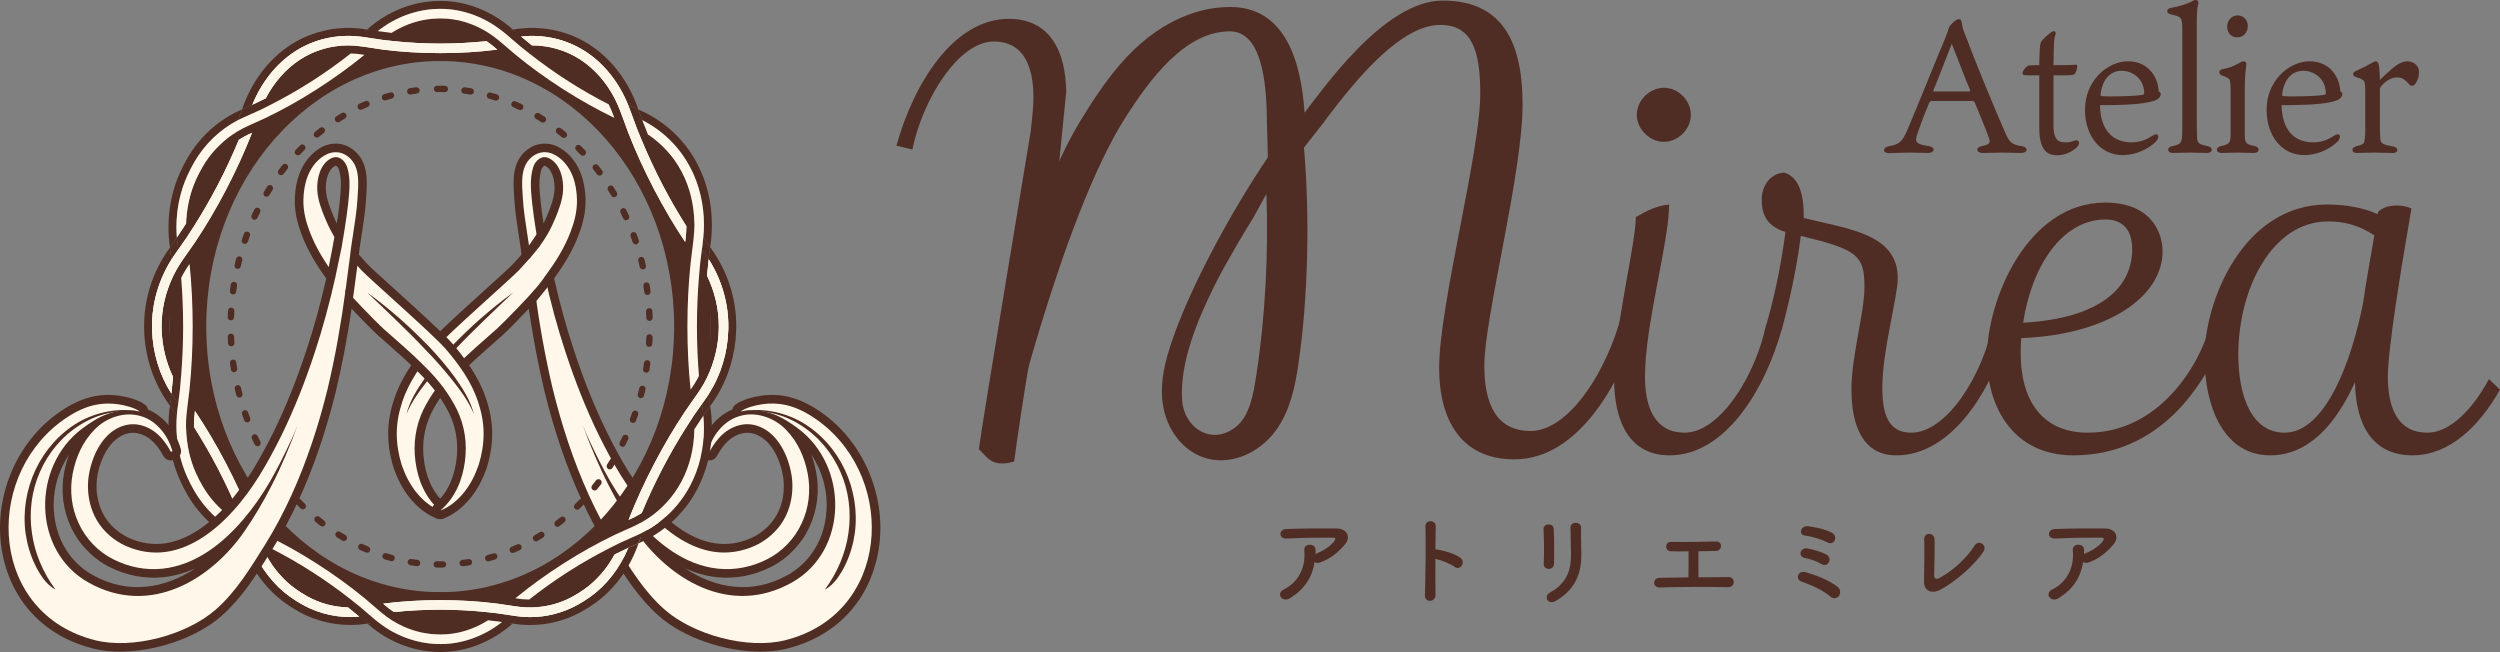 <!-- Generator: Adobe Illustrator 23.0.6, SVG Export Plug-In  -->
<svg version="1.1" xmlns="http://www.w3.org/2000/svg" xmlns:xlink="http://www.w3.org/1999/xlink" x="0px" y="0px"
	 width="393.123px" height="102.525px" viewBox="0 0 393.123 102.525" style="enable-background:new 0 0 393.123 102.525;"
	 xml:space="preserve">
<rect x="0" y="0" width="393.123" height="102.525" fill="#808080" stroke="none"/>
<style type="text/css">
	.st0{fill:#502D24;}
	.st1{fill:#502D23;}
	.st2{fill:url(#SVGID_1_);}
	.st3{fill:none;}
	.st4{fill:#FFF7E9;}
	.st5{fill:#FCF6E8;}
	.st6{fill:url(#SVGID_2_);}
	.st7{fill:url(#SVGID_3_);}
	.st8{fill:url(#SVGID_4_);}
</style>
<defs>
</defs>
<g>
	<g>
		<path class="st0" d="M202.884,94.055c-0.62,0.389-1.192,0.218-1.456-0.14c-0.263-0.356-0.201-0.899,0.418-1.21
			c2.602-1.288,3.485-3.849,3.252-6.099c-0.062-0.651,0.356-0.946,0.852-0.946c0.48,0,0.945,0.232,0.929,0.884
			c0,0.187,0,0.389-0.015,0.574c0.046-0.016,0.077-0.046,0.124-0.062c1.038-0.419,2.215-1.117,2.819-1.955
			c0.232-0.326,0.232-0.559-0.17-0.559c-1.734-0.016-5.111,0.03-7.279,0.14c-1.363,0.062-1.286-1.428-0.124-1.49
			c2.246-0.108,5.622-0.093,7.945-0.093c1.611,0,2.354,1.35,1.27,2.576c-1.022,1.163-2.152,2.156-3.841,2.762
			c-0.356,0.124-0.666,0.093-0.883-0.047C206.338,90.766,205.176,92.612,202.884,94.055z"/>
		<path class="st0" d="M225.735,93.512c0.031,1.257-1.735,1.304-1.673,0.063c0.108-2.514,0.155-8.598,0.093-10.832
			c-0.031-1.055,1.642-1.039,1.61,0.016c-0.015,0.761-0.031,2.11-0.046,3.632c0.078,0,0.17,0,0.263,0.015
			c0.868,0.14,2.881,0.637,3.717,1.351c0.805,0.683-0.078,2.033-0.96,1.381c-0.666-0.496-2.199-1.102-3.02-1.257
			C225.704,90.021,225.704,92.255,225.735,93.512z"/>
		<path class="st0" d="M243.553,89.462c-0.403,0-0.836-0.279-0.806-0.792c0.093-1.536,0.047-3.973-0.031-5.446
			c-0.046-0.962,1.549-1.04,1.611-0.063c0.077,1.396,0.077,4.051,0.046,5.494C244.358,89.183,243.955,89.462,243.553,89.462z
			 M243.677,93.217c2.741-1.521,3.36-3.6,3.36-5.912c0-1.21-0.077-3.135-0.077-4.36c0-1.009,1.673-0.947,1.657,0
			c-0.031,1.319,0.046,3.057,0.046,4.345c0,2.669-0.805,5.354-4.011,7.2C243.383,95.219,242.701,93.761,243.677,93.217z"/>
		<path class="st0" d="M262.749,86.684c-1.022-0.046-0.976-1.489,0.031-1.474c2.029,0.046,4.724,0,7.047-0.063
			c0.542-0.016,0.821,0.357,0.805,0.729c-0.016,0.373-0.294,0.745-0.821,0.761c-0.759,0.016-1.735,0.031-2.741,0.046
			c-0.016,1.319,0.015,3.089,0.015,4.098c1.719-0.016,3.423-0.031,4.786-0.031c0.511,0,0.774,0.403,0.759,0.807
			c-0.016,0.403-0.31,0.792-0.914,0.776c-3.299-0.063-7.759-0.047-10.717,0.046c-1.224,0.031-1.146-1.505,0-1.521
			c1.208-0.031,2.819-0.047,4.507-0.063c0.031-1.179,0.016-3.196,0.016-4.097C264.406,86.715,263.4,86.715,262.749,86.684z"/>
		<path class="st0" d="M287.893,93.854c-0.852-0.698-1.688-1.164-2.478-1.536c-0.79-0.373-1.533-0.637-2.184-0.885
			c-0.945-0.357-0.527-1.8,0.697-1.459c1.224,0.342,3.717,1.211,5.08,2.344c0.48,0.403,0.418,1.055,0.155,1.412
			C288.9,94.086,288.358,94.226,287.893,93.854z M286.39,88.686c-0.743-0.465-1.75-0.791-2.571-0.946
			c-1.208-0.232-0.682-1.66,0.325-1.505c0.821,0.124,2.215,0.512,3.051,0.962c0.526,0.295,0.588,0.838,0.387,1.226
			C287.382,88.795,286.917,89.012,286.39,88.686z M287.382,85.303c-1.038-0.543-2.509-0.946-3.562-1.086
			c-1.084-0.14-0.666-1.646,0.558-1.459c0.883,0.124,2.308,0.342,3.593,0.962c0.588,0.279,0.712,0.838,0.542,1.227
			C288.342,85.334,287.893,85.567,287.382,85.303z"/>
		<path class="st0" d="M304.921,92.829c-1.038,0.513-2.416,0.202-2.37-1.443c0.046-1.769,0.077-5.54,0.031-6.579
			c-0.046-1.195,1.595-1.071,1.626-0.031c0.031,1.102-0.016,4.578-0.062,5.757c-0.016,0.435,0.387,0.59,0.759,0.389
			c2.385-1.242,4.538-3.43,5.591-5.121c0.651-1.04,2.044-0.063,1.425,0.899C310.682,88.64,307.538,91.525,304.921,92.829z"/>
		<path class="st0" d="M323.731,94.055c-0.62,0.389-1.192,0.218-1.456-0.14c-0.263-0.356-0.201-0.899,0.418-1.21
			c2.602-1.288,3.484-3.849,3.252-6.099c-0.062-0.651,0.356-0.946,0.852-0.946c0.48,0,0.945,0.232,0.929,0.884
			c0,0.187,0,0.389-0.015,0.574c0.046-0.016,0.077-0.046,0.124-0.062c1.038-0.419,2.215-1.117,2.819-1.955
			c0.232-0.326,0.232-0.559-0.17-0.559c-1.734-0.016-5.111,0.03-7.279,0.14c-1.363,0.062-1.285-1.428-0.124-1.49
			c2.246-0.108,5.622-0.093,7.945-0.093c1.611,0,2.354,1.35,1.27,2.576c-1.022,1.163-2.153,2.156-3.841,2.762
			c-0.356,0.124-0.666,0.093-0.883-0.047C327.185,90.766,326.023,92.612,323.731,94.055z"/>
	</g>
</g>
<g>
	<g>
		<g>
			<g>
				<g>
					<path class="st0" d="M280.215,51.654c-2.73,9.861-9.026,19.949-17.673,19.949c-6.22,0-8.723-5.158-8.723-11.984
						c0-7.965,3.413-21.238,3.413-25.486c1.972-1.138,3.262-1.744,5.234-1.972c0,5.916-3.792,18.811-3.792,27.079
						c0,5.006,1.668,8.798,6.22,8.798c5.613,0,11.226-9.102,12.819-16.99L280.215,51.654z M257.384,18.052
						c0-2.275,2.048-4.248,4.248-4.248c2.275,0,4.248,1.972,4.248,4.248c0,2.276-1.972,4.248-4.248,4.248
						C259.432,22.3,257.384,20.328,257.384,18.052z"/>
					<path class="st0" d="M315.866,51.654c-2.579,9.861-9.026,19.949-17.673,19.949c-5.158,0-7.054-4.476-7.054-10.392
						c0-5.233,2.048-11.984,2.048-16.156c0-5.006-1.29-5.841-10.012-7.965c-0.379,3.034-1.138,7.813-2.958,14.64
						c-0.303,0.606-2.503,0.304-2.503-0.531c1.745-5.84,2.73-12.136,3.034-14.715c-2.807-0.91-3.717-2.579-3.717-5.082
						c0-2.579,1.745-4.248,3.565-4.248c2.579,0.758,3.11,4.171,3.034,7.129c7.13,1.745,14.791,2.504,14.791,9.481
						c0,2.959-2.427,11.303-2.427,17.219c0,4.248,0.986,7.054,4.551,7.054c5.613,0,11.226-9.102,12.819-16.99L315.866,51.654z"/>
					<path class="st0" d="M350.075,51.807c-3.262,9.102-10.619,19.797-24.045,19.797c-9.33,0-13.577-7.434-13.577-15.474
						c0-9.026,6.372-24.272,18.583-24.272c7.282,0,9.026,4.778,9.026,7.661c0,7.13-8.571,13.122-22.225,13.653
						c-0.076,0.834-0.076,1.744-0.076,2.579c0,6.522,2.882,12.287,10.543,12.287c11.15,0,17.597-10.543,19.266-16.99L350.075,51.807
						z M335.284,39.215c0-3.717-2.124-4.702-4.172-4.702c-6.978,0-11.681,7.585-12.971,16.231
						C330.278,50.062,335.284,45.207,335.284,39.215z"/>
					<path class="st0" d="M393.123,61.262c-3.313,5.885-8.022,10.341-13.77,10.341c-6.296,0-8.951-4.854-9.026-11.529
						c-2.882,6.371-7.13,11.529-13.35,11.529c-7.206,0-10.315-7.509-10.315-15.474c0-8.875,6.144-23.969,19.266-23.969
						c3.337,0,5.917,0.606,7.964,1.517l0.076-0.379c1.29-1.214,3.565-1.214,5.234-0.531c-1.593,9.178-3.717,22.073-3.717,26.473
						c0,5.082,1.669,8.798,6.22,8.798c3.57,0,7.14-3.712,9.676-8.425L393.123,61.262z M373.362,37.016
						c-2.352-1.593-4.779-2.2-7.282-2.2c-8.799,0-14.108,10.619-14.108,20.936c0,6.599,2.124,12.287,7.282,12.287
						c6.447,0,10.619-11.453,12.364-20.556C372.072,44.222,372.755,40.58,373.362,37.016z"/>
				</g>
			</g>
			<g>
				<g>
					<path class="st0" d="M305.994,5.73c0.269-0.656,0.418-1.224,0.478-1.402c0.06-0.299,1.074-1.313,1.522-1.313
						c0.298,0,0.418,0.09,0.478,0.448c0.09,0.597,0.12,0.985,0.418,1.642c1.701,4.566,4.626,11.67,6.506,15.938
						c0.627,1.402,1.104,1.701,2.358,1.91c1.313,0.149,1.134,1.104,0.06,1.104c-0.686,0-1.82-0.06-2.984-0.06
						c-0.955,0-2.388,0.06-3.015,0.06c-1.134,0-1.194-0.926-0.119-1.104c1.224-0.238,1.313-0.537,1.074-1.224
						c-0.417-1.224-1.492-3.761-2.208-5.521c-0.089-0.269-0.179-0.328-0.597-0.328h-6.268c-0.149,0-0.239,0.119-0.328,0.269
						c-0.478,1.164-1.104,2.716-1.761,4.596c-0.597,1.642-0.447,1.881,1.702,2.239c1.044,0.148,0.955,1.074-0.12,1.074
						c-0.865,0-1.671-0.06-2.984-0.06c-1.343,0-2.776,0.089-3.194,0.089c-0.955,0-1.044-0.865-0.06-1.074
						c1.642-0.328,2.089-0.507,3.015-2.656C301.248,17.371,304.68,8.835,305.994,5.73z M304.024,14.207
						c-0.03,0.149,0,0.18,0.179,0.18h5.313c0.358,0,0.328-0.12,0.269-0.269c-0.806-1.821-1.671-4.239-2.865-7.224
						C306.352,8.238,304.77,12.476,304.024,14.207z"/>
					<path class="st0" d="M322.912,19.788c0,1.821,0.507,2.597,1.761,2.597c0.747,0,1.045-0.089,1.612-0.298
						c0.627-0.18,0.985,0.418,0.179,1.193c-0.836,0.687-1.851,1.135-2.985,1.135c-1.433,0-2.805-0.627-2.805-4.328v-8.238h-0.388
						c-1.343,0-1.731,0-1.97-0.03c-0.209-0.03-0.269-0.209-0.269-0.388c0-0.328,0.626-0.985,0.806-1.074
						c0.179-0.06,0.418-0.12,1.821-0.12c0.03-2.656,0.149-3.313,0.239-3.552c0.209-0.478,1.194-1.313,1.671-1.641
						c0.507-0.329,0.835-0.03,0.597,0.537c-0.149,0.328-0.239,1.015-0.269,4.656h1.88c0.687,0,1.433-0.03,1.612-0.06
						c0.179-0.03,0.239,0.06,0.239,0.269c0,0.239-0.149,0.985-0.418,1.194c-0.12,0.149-0.448,0.209-1.761,0.209h-1.552V19.788z"/>
					<path class="st0" d="M335.177,22.385c1.791,0,2.716-0.716,3.343-1.074c0.925-0.567,1.194,0.269,0.448,1.015
						c-0.448,0.418-2.328,2.06-5.223,2.06c-3.462,0-5.88-3.015-5.88-7.073c0-2.896,1.313-4.835,2.567-5.97
						c1.075-0.925,2.537-1.701,4.178-1.701c3.492,0,4.806,2.865,4.835,4.716c0.179,0.09,0.328,0.179,0.328,0.447
						c0,0.538-0.597,0.926-1.134,1.075c-1.194,0.328-2.716,0.656-8.417,0.656C330.282,20.505,332.282,22.385,335.177,22.385z
						 M330.491,15.103c0.179,0.03,0.746,0.06,1.104,0.06c2.806,0,4.716-0.119,5.432-0.269c0.119-0.06,0.149-0.179,0.149-0.328
						c-0.089-2.298-1.91-3.433-3.552-3.433c-1.582,0-2.984,1.075-3.313,3.701C330.312,15.013,330.342,15.073,330.491,15.103z"/>
					<path class="st0" d="M347.173,22.982c0.896,0.148,0.835,1.074-0.12,1.074c-0.597,0-1.671-0.06-2.596-0.06
						c-1.284,0-1.821,0.06-2.806,0.06c-0.866,0-0.985-0.926-0.089-1.074c1.283-0.239,1.402-0.538,1.522-1.194
						c0.06-0.388,0.089-1.045,0.089-3.402V7.014c0-2.298,0-2.895-0.06-3.492c-0.119-0.806-0.358-0.955-1.821-1.283
						c-0.656-0.149-0.686-0.836,0.03-0.985c1.463-0.269,2.507-0.627,3.194-0.955C344.815,0.149,345.054,0,345.263,0
						c0.358,0,0.537,0.299,0.358,0.836c-0.089,0.388-0.179,1.104-0.179,2.746v15.251c0,2,0.03,2.537,0.06,2.926
						C345.561,22.444,345.74,22.714,347.173,22.982z"/>
					<path class="st0" d="M349.38,24.057c-1.015,0-1.044-0.926-0.089-1.104c1.283-0.269,1.462-0.508,1.462-1.761v-6.925
						c0-0.626,0-1.015-0.06-1.343c-0.03-0.478-0.12-0.597-1.313-1.075c-0.537-0.209-0.567-0.866,0.149-0.985
						c0.806-0.119,1.701-0.448,2.537-0.925c0.269-0.149,0.478-0.298,0.746-0.298c0.298,0,0.478,0.209,0.418,0.657
						c-0.09,0.716-0.239,1.253-0.239,3.821v6.924c0,1.402,0.12,1.642,1.493,1.91c0.925,0.149,0.925,1.104-0.12,1.104
						c-0.746,0-1.462-0.06-2.537-0.06C350.991,23.997,349.917,24.057,349.38,24.057z M353.468,4.06c0,0.955-0.597,1.82-1.671,1.82
						c-0.925,0-1.582-0.716-1.582-1.671c0-1.015,0.716-1.791,1.671-1.791C352.633,2.418,353.468,3.044,353.468,4.06z"/>
					<path class="st0" d="M363.734,22.385c1.791,0,2.716-0.716,3.343-1.074c0.925-0.567,1.194,0.269,0.448,1.015
						c-0.448,0.418-2.328,2.06-5.223,2.06c-3.462,0-5.88-3.015-5.88-7.073c0-2.896,1.313-4.835,2.567-5.97
						c1.075-0.925,2.537-1.701,4.178-1.701c3.492,0,4.806,2.865,4.835,4.716c0.179,0.09,0.328,0.179,0.328,0.447
						c0,0.538-0.597,0.926-1.134,1.075c-1.194,0.328-2.716,0.656-8.417,0.656C358.839,20.505,360.839,22.385,363.734,22.385z
						 M359.048,15.103c0.179,0.03,0.746,0.06,1.104,0.06c2.806,0,4.716-0.119,5.432-0.269c0.119-0.06,0.149-0.179,0.149-0.328
						c-0.089-2.298-1.91-3.433-3.552-3.433c-1.582,0-2.984,1.075-3.313,3.701C358.869,15.013,358.899,15.073,359.048,15.103z"/>
					<path class="st0" d="M380.385,11.342c0,0.627-0.179,1.224-0.418,1.582c-0.09,0.239-0.358,0.567-0.657,0.567
						c-0.269,0-0.328-0.06-0.776-0.567c-0.448-0.448-0.866-0.746-1.582-0.746c-0.746,0-1.612,0.328-2.567,1.433
						c-0.119,0.179-0.149,0.238-0.149,0.447v5.88c0,0.746,0.03,1.344,0.06,1.791c0.06,0.865,0.328,0.985,2.06,1.313
						c0.895,0.179,0.776,1.015-0.06,1.015c-0.626,0-1.671-0.06-2.955-0.06s-2.06,0.06-2.776,0.06c-0.806,0-0.895-0.836-0.089-1.045
						c1.253-0.328,1.313-0.447,1.373-1.164c0.089-0.507,0.089-1.134,0.089-1.88v-4.895c0-0.985,0-1.702-0.089-1.971
						c-0.03-0.447-0.329-0.656-1.462-1.015c-0.478-0.179-0.478-0.687,0-0.896c0.895-0.388,1.91-0.895,2.716-1.373
						c0.209-0.12,0.328-0.179,0.507-0.179c0.239,0,0.388,0.239,0.448,0.567c0.089,0.418,0.179,1.522,0.179,2.358
						c2.477-2.447,3.373-2.925,4.328-2.925C379.311,9.641,380.385,10.118,380.385,11.342z"/>
				</g>
			</g>
		</g>
		<path class="st0" d="M255.454,47.456c-1.822,9.382-8.289,20.312-14.756,20.312c-5.556,0-7.287-4.463-7.287-10.292
			c0-7.56,6.011-30.15,6.011-40.99c0-8.835-2.459-16.396-12.57-16.396c-9.285,0-19.002,14.237-21.711,17.622
			c-0.529-7.975-3-16.611-11.672-16.611c-2.145,0-4.279,0.375-6.297,1.102c-7.96,2.868-12.769,9.458-17.034,16.392
			c-7.832,12.734-9.571,26.865-13.55,41.499c-0.915,3.366-2.331,10.954-2.1,11.065c0.994,0.475,2.63,1.184,3.422,1.064
			c0,0,8.89-38.025,19.221-53.998c3.486-5.39,9.056-13.296,16.267-13.296c4.919,0,5.818,7.73,5.818,14.47
			c0,0.862,0.107,2.509,0.15,5.348c-5.814,8.591-12.259,20.516-15.101,28.946c-1.004,2.979-1.876,6.202-1.451,9.585
			c0.52,4.139,3.085,7.549,6.536,8.686c0.85,0.28,1.734,0.415,2.627,0.415c3.219,0,6.544-1.753,8.705-4.771
			c2.267-3.167,2.988-6.995,3.486-10.335c1.552-10.409,1.812-23.654,0.875-34.058l2.994-3.815
			c6.204-8.396,12.745-15.481,18.448-15.481c4.918,0,6.285,3.917,6.285,10.839c0,9.2-6.468,33.247-6.468,43.084
			c0,8.198,3.461,14.392,11.842,14.392c10.111,0,17.215-12.206,20.313-24.047L255.454,47.456z M197.549,59.012
			c-0.424,2.707-0.94,6.286-3.19,8.101c-3.76,3.034-8.228,0.254-8.488-4.346c-0.332-5.881,2.51-12.618,5.065-17.767
			c1.154-2.324,2.459-4.576,3.759-6.82c0.721-1.244,1.469-2.472,2.234-3.689c0.38-0.604,2.205-4.061,2.21-3.941
			C199.495,39.605,198.951,50.065,197.549,59.012z"/>
	</g>
	<path class="st0" d="M198.651,25.968"/>
	<path class="st0" d="M167.664,14.489c-0.076-6.675-2.73-11.529-9.026-11.529c-8.647,0-14.943,10.088-17.673,19.949l2.503,0.606
		c1.593-7.812,7.206-16.99,12.819-16.99c4.551,0,6.22,3.716,6.22,8.798c0,1.176-0.155,2.972-0.408,5.13c0,0.002,0,0.003-0.001,0.005
		l0,0c-0.011,0.095-0.023,0.193-0.035,0.29c-0.76,4.78-7.479,44.864-8.14,49.908c1.184,0.91,1.816,3.012,5.55,1.919
		c0.547-4.008,1.458-10.294,2.733-17.762l4.008-25.687l0.938-9.638l0,0L167.664,14.489z"/>
</g>
<g>
	<path class="st1" d="M129.822,65.336c-2.039-1.55-4.051-2.551-5.978-2.974c-1.362-0.299-2.831-0.342-4.247-0.123
		c-1.16,0.179-2.781,0.561-3.916,1.357c-0.284,0.199-0.472,0.493-0.543,0.813c-1.169,0.483-2.255,1.307-3.173,2.412
		c-0.861,1.043-1.518,2.301-1.948,3.739c-0.2,0.667,0.14,1.376,0.785,1.638l0.25,0.102c0.641,0.259,1.368-0.003,1.694-0.607
		c0.562-1.034,1.148-1.819,1.795-2.398c0.675-0.601,1.45-1.003,2.253-1.166c1.721-0.363,3.294,0.662,4.192,1.75
		c1.088,1.295,1.862,3.149,2.177,5.2c0.26,1.888-0.021,3.819-0.792,5.437c-0.75,1.573-2.064,2.929-3.688,3.812
		c-1.69,0.894-3.621,1.316-5.454,1.189c-4.354-0.288-8.077-3.464-10.441-6.086c-3.117-3.402-5.377-7.525-7.349-11.463
		c-1.948-3.973-3.656-8.224-5.224-13.001c-1.165-3.521-2.175-7.184-3.081-11.18c1.824-2.514,3.026-4.658,3.866-6.883
		c0.766-1.996,1.118-3.81,1.077-5.545c-0.079-3.371-1.231-6.012-3.333-7.64c-1.959-1.516-4.28-1.517-6.062,0.003
		c-2.188,1.868-1.99,4.833-1.846,6.998l0.034,0.541c0.116,1.951,0.416,3.884,0.718,5.818l0.028,0.186
		c0.084,0.542,0.167,1.083,0.244,1.622c0.042,0.303,0.083,0.607,0.122,0.913c0.005,0.04,0.016,0.129,0.027,0.236
		c-0.409,0.451-1.033,1.137-1.431,1.578c-0.34,0.369-2.156,2.013-4.078,3.754c-3.425,3.102-7.687,6.962-9.071,8.511
		c-1.896,2.195-4.227,5.185-5.437,8.839c-0.632,1.863-0.953,3.69-0.954,5.43c-0.003,1.746,0.274,3.539,0.84,5.37
		c0.635,1.846,1.479,3.434,2.509,4.717c1.261,1.579,2.758,2.723,4.328,3.31c0.614,0.228,1.305-0.015,1.637-0.581
		c0.332-0.565,0.21-1.287-0.289-1.712c-2.325-1.977-3.129-4.82-3.395-6.868c-0.352-2.557,0.031-5.096,1.104-7.333
		c1.1-2.24,2.698-4.393,4.773-6.42c1.59-1.618,3.317-3.137,5.147-4.745l1.432-1.263c0.739-0.673,2.554-2.523,4.023-4.072
		c0.687,4.622,1.497,8.876,2.463,12.943c1.55,6.28,3.437,11.821,5.767,16.941c1.312,2.877,2.756,5.578,4.292,8.027l0.383,0.611
		c2.146,3.43,4.365,6.977,7.553,9.784c3.916,3.448,10.384,5.611,15.961,5.611c1.475,0,2.888-0.151,4.175-0.47
		c7.522-1.865,12.72-7.213,14.259-14.675C139.684,79.17,136.397,70.334,129.822,65.336z M112.782,90.767
		c2.838,0.296,5.75-0.256,8.41-1.595c2.644-1.312,4.871-3.625,6.104-6.332c1.229-2.613,1.6-5.667,1.045-8.604
		c-0.184-0.959-0.433-1.868-0.746-2.723c1.701,2.509,2.573,5.641,2.366,8.831c-0.286,4.391-2.508,8.063-6.095,10.076
		c-5.651,3.169-11.432,2.085-16.167-1.064C109.374,90.118,111.095,90.598,112.782,90.767z M87.194,29.887
		c-0.086,1.331-0.61,2.69-1.141,3.968c-0.132,0.318-0.271,0.633-0.417,0.944c-0.054,0.115-0.108,0.229-0.164,0.341
		c-0.184-1.211-0.36-2.468-0.44-3.281l-0.035-0.35c-0.168-1.692-0.328-3.291,0.124-4.777c0.103-0.339,0.317-0.591,0.467-0.656
		c0.014-0.006,0.027-0.012,0.048-0.012c0.024,0,0.059,0.009,0.113,0.035C86.825,26.625,87.291,28.402,87.194,29.887z"/>
	<g>
		<g>
			<linearGradient id="SVGID_1_" gradientUnits="userSpaceOnUse" x1="62.389" y1="62.532" x2="137.091" y2="62.532">
				<stop  offset="0.226" style="stop-color:#FFF7E9"/>
				<stop  offset="1" style="stop-color:#FFF7E9"/>
			</linearGradient>
			<path class="st2" d="M62.389,68.15c-0.002,1.698,0.283,3.359,0.767,4.928c0.535,1.559,1.27,3.045,2.287,4.313
				c1.008,1.261,2.281,2.341,3.746,2.888c-2.369-2.015-3.492-4.897-3.857-7.712c-0.391-2.849,0.044-5.638,1.229-8.111
				c1.21-2.466,2.936-4.734,5.022-6.771c2.042-2.08,4.322-4.01,6.633-6.06c1.146-1.044,5.091-5.143,5.87-6.096
				c0.7,5.239,1.606,10.461,2.836,15.641c1.404,5.686,3.227,11.307,5.685,16.705c1.229,2.697,2.618,5.337,4.207,7.87
				c2.259,3.602,4.462,7.262,7.684,10.099c4.552,4.008,13.063,6.295,18.919,4.844c16.5-4.09,17.696-25.074,5.587-34.278
				c-1.599-1.215-3.481-2.297-5.451-2.73c-1.219-0.268-2.52-0.297-3.751-0.107c-1.097,0.17-2.475,0.516-3.346,1.128
				c3.896-0.669,6.476,0.764,9.051,2.686c7.964,5.944,7.901,19.228-0.982,24.21c-9.848,5.524-19.424-0.7-24.472-7.977
				c-1.599-2.305-3.029-4.741-4.319-7.259c-1.559-3.042-2.891-6.21-4.078-9.445c0.336,0.795,0.671,1.591,1.03,2.377
				c1.029,2.183,2.095,4.332,3.31,6.445c1.231,2.101,2.624,4.118,4.224,5.987c1.604,1.861,3.406,3.6,5.517,4.998
				c2.099,1.393,4.551,2.436,7.184,2.699c2.642,0.277,5.297-0.267,7.67-1.462c2.394-1.187,4.37-3.256,5.483-5.696
				c1.144-2.434,1.426-5.204,0.94-7.776c-0.491-2.563-1.543-5.008-3.439-6.935c-1.839-1.913-4.828-2.946-7.415-2.08
				c-1.288,0.388-2.353,1.24-3.155,2.205c-0.807,0.976-1.349,2.107-1.696,3.267l0.25,0.101c0.564-1.041,1.24-2.007,2.083-2.762
				c0.843-0.751,1.841-1.27,2.874-1.479c2.101-0.441,4.176,0.595,5.504,2.203c1.345,1.601,2.156,3.774,2.481,5.884
				c0.293,2.131-0.012,4.314-0.911,6.202c-0.903,1.892-2.431,3.421-4.277,4.424c-1.863,0.985-4.057,1.49-6.174,1.343
				c-4.322-0.286-8.286-3.126-11.347-6.522c-3.134-3.42-5.449-7.554-7.565-11.781c-2.082-4.243-3.815-8.663-5.293-13.171
				c-1.293-3.905-2.357-7.885-3.253-11.909c1.595-2.144,3.067-4.436,4.058-7.063c0.597-1.554,1.031-3.25,0.989-5.03
				c-0.059-2.498-0.756-5.014-2.81-6.605c-1.362-1.055-3.004-1.192-4.357-0.037c-1.827,1.559-1.467,4.296-1.341,6.432
				c0.113,1.91,0.41,3.804,0.704,5.693c0.095,0.609,0.189,1.217,0.275,1.827c0.044,0.309,0.086,0.618,0.124,0.928
				c0.017,0.137,0.1,0.862,0.1,0.862s-1.206,1.324-1.85,2.039c-0.993,1.077-10.974,9.833-13.12,12.232
				c-2.091,2.422-4.107,5.15-5.18,8.39C62.729,64.754,62.391,66.452,62.389,68.15z M85.033,38.459
				c-0.11,0.147-0.21,0.306-0.311,0.455c-0.017,0.025-0.829-4.834-1.034-6.923c-0.186-1.893-0.424-3.793,0.14-5.652
				c0.331-1.089,1.347-2.023,2.513-1.454c1.773,0.866,2.317,3.292,2.2,5.089c-0.099,1.522-0.662,2.999-1.242,4.397
				c-0.14,0.337-0.287,0.671-0.442,1.001C86.348,36.457,85.749,37.499,85.033,38.459z"/>
		</g>
	</g>
	<g>
		<path class="st1" d="M80.677,46.023c-1.552,1.475-3.104,2.94-4.633,4.427c-1.527,1.487-3.051,2.976-4.5,4.534
			c-1.498,1.512-2.89,3.119-4.222,4.768c-1.318,1.656-2.585,3.38-3.406,5.362c0.529-2.096,1.708-3.963,2.946-5.709
			c1.258-1.748,2.673-3.373,4.14-4.938c1.507-1.528,3.033-3.036,4.653-4.44C77.273,48.623,78.927,47.26,80.677,46.023z"/>
	</g>
	<path class="st1" d="M83.299,40.626c0.181-0.215,1.135-1.311,1.445-1.744c0.31-0.433,0.715-3.689,0.715-3.689
		s-2.912,4.57-3.564,4.971L83.299,40.626z"/>
	<path class="st1" d="M85.681,43.483c0,0-0.722,1.067-1.594,2.046c-0.872,0.979-0.915,3.194-0.915,3.194s2.876-3.393,3.888-4.793
		C87.272,43.637,85.681,43.483,85.681,43.483z"/>
	<path class="st1" d="M69.219,3.021c-23.506,0-42.561,21.631-42.561,48.315c0,26.684,19.055,48.315,42.561,48.315
		c23.506,0,42.561-21.631,42.561-48.315C111.78,24.652,92.725,3.021,69.219,3.021z M69.219,93.119
		c-20.318,0-36.789-18.698-36.789-41.763S48.901,9.593,69.219,9.593s36.789,18.698,36.789,41.763S89.537,93.119,69.219,93.119z"/>
	<g>
		<path class="st3" d="M110.989,56.489c0.349-1.117,0.59-2.275,0.707-3.453c0.042-0.429,0.069-0.861,0.079-1.293l0.005-0.402
			c0.009-1.735-0.266-3.467-0.792-5.123c-0.088,1.676-0.145,3.378-0.145,5.119C110.842,53.089,110.9,54.802,110.989,56.489z"/>
		<path class="st3" d="M30.782,70.006c0.243,1.369,0.628,2.694,1.184,3.915c0.297,0.654,0.629,1.298,0.987,1.912
			c0.681,1.173,1.527,2.229,2.486,3.152c-0.723-1.607-1.494-3.221-2.338-4.836C32.352,72.716,31.574,71.345,30.782,70.006z"/>
		<path class="st3" d="M107.516,39.909c-2.011-2.89-3.936-6.06-5.724-9.481c-1.794-3.434-3.317-6.866-4.575-10.237
			c-3.048-1.391-6.151-3.074-9.255-5.054c-3.068-1.957-5.91-4.062-8.504-6.259c-3.253,0.472-6.68,0.725-10.239,0.725
			c-3.573,0-7.014-0.255-10.279-0.731c-2.595,2.198-5.44,4.304-8.512,6.265c-3.081,1.966-6.165,3.64-9.197,5.028
			c-1.259,3.378-2.785,6.819-4.584,10.262c-1.801,3.446-3.74,6.635-5.765,9.539c0.434,3.609,0.667,7.416,0.667,11.37
			c0,3.97-0.235,7.791-0.672,11.412c2.026,2.904,3.967,6.095,5.771,9.547c1.786,3.419,3.305,6.839,4.561,10.2
			c3.039,1.39,6.13,3.067,9.22,5.039c3.093,1.973,5.955,4.094,8.563,6.308c3.252-0.471,6.676-0.723,10.228-0.723
			c3.538,0,6.948,0.25,10.187,0.717c2.609-2.213,5.468-4.332,8.555-6.302c3.112-1.985,6.223-3.671,9.279-5.065
			c1.253-3.35,2.769-6.761,4.552-10.175c1.79-3.426,3.717-6.598,5.729-9.49c-0.442-3.637-0.679-7.477-0.679-11.469
			C106.842,47.359,107.077,43.533,107.516,39.909z"/>
		<path class="st3" d="M63.875,97.325c1.582,0.727,3.274,1.146,4.988,1.195l0.36,0.006c1.816,0,3.609-0.424,5.291-1.203
			c-1.726-0.128-3.49-0.201-5.294-0.201C67.398,97.121,65.616,97.194,63.875,97.325z"/>
		<path class="st3" d="M35.48,23.647c-0.976,0.933-1.835,2.003-2.526,3.191c-0.36,0.619-0.691,1.261-0.985,1.909
			c-0.567,1.244-0.955,2.595-1.197,3.989c0.795-1.345,1.577-2.723,2.33-4.162C33.961,26.927,34.746,25.283,35.48,23.647z"/>
		<path class="st3" d="M94.543,14.377c-1.08-1.589-2.399-2.934-3.905-3.92l-0.125-0.082c-1.53-0.987-3.274-1.606-5.093-1.854
			c1.496,1.116,3.06,2.202,4.693,3.244C91.594,12.71,93.072,13.571,94.543,14.377z"/>
		<path class="st3" d="M107.771,32.912c-0.261-1.894-0.818-3.692-1.663-5.29l-0.076-0.143c-0.814-1.517-1.887-2.865-3.147-3.994
			c0.754,1.689,1.564,3.387,2.452,5.087C106.122,30.075,106.939,31.513,107.771,32.912z"/>
		<path class="st3" d="M52.958,8.529c-1.794,0.253-3.512,0.865-5.019,1.837l-0.129,0.084c-1.496,0.979-2.808,2.311-3.885,3.884
			c1.445-0.794,2.897-1.641,4.351-2.569C49.907,10.725,51.466,9.641,52.958,8.529z"/>
		<path class="st3" d="M44.009,88.384c0.919,1.27,2.009,2.37,3.227,3.234c0.553,0.393,1.127,0.755,1.708,1.077
			c1.22,0.679,2.552,1.141,3.928,1.385c-1.467-1.091-2.996-2.153-4.594-3.173C46.851,89.997,45.427,89.166,44.009,88.384z"/>
		<path class="st3" d="M27.41,46.351c-0.368,1.19-0.609,2.417-0.705,3.656c-0.034,0.442-0.05,0.886-0.047,1.329l0.006,0.403
			c0.036,1.569,0.298,3.117,0.745,4.597c0.084-1.638,0.139-3.3,0.139-5C27.548,49.642,27.493,47.985,27.41,46.351z"/>
		<path class="st3" d="M74.613,5.392c-1.702-0.808-3.511-1.246-5.32-1.246l-0.019-1l-0.038,1L68.86,4.152
			c-1.747,0.049-3.471,0.483-5.079,1.237c1.77,0.135,3.583,0.211,5.438,0.211C71.059,5.601,72.857,5.525,74.613,5.392z"/>
		<path class="st3" d="M85.495,94.096c1.402-0.24,2.757-0.709,3.997-1.399c0.585-0.325,1.161-0.688,1.71-1.078
			c1.231-0.874,2.331-1.989,3.256-3.277c-1.443,0.793-2.893,1.639-4.345,2.565C88.508,91.931,86.97,92.998,85.495,94.096z"/>
		<path class="st3" d="M102.919,79.158c1.244-1.12,2.302-2.455,3.107-3.954l0.075-0.141c0.837-1.584,1.394-3.364,1.66-5.236
			c-0.829,1.394-1.642,2.826-2.424,4.322C104.462,75.823,103.663,77.494,102.919,79.158z"/>
		<path class="st1" d="M30.881,39.966c-0.322,0.462-0.641,0.935-0.968,1.382c-0.036,0.05-0.068,0.103-0.104,0.153
			c0.324,3.142,0.488,6.437,0.488,9.834c0,3.415-0.167,6.726-0.494,9.882c0.017,0.024,0.033,0.05,0.05,0.074
			c0.345,0.47,0.682,0.968,1.022,1.456c0.437-3.621,0.672-7.442,0.672-11.412C31.548,47.383,31.315,43.575,30.881,39.966z"/>
		<path class="st1" d="M55.159,8.406c-0.742-0.021-1.477,0.02-2.201,0.122c-1.492,1.113-3.051,2.196-4.681,3.236
			c-1.454,0.927-2.906,1.775-4.351,2.569c-0.441,0.644-0.84,1.327-1.195,2.048c2.061-1.057,4.139-2.236,6.219-3.563
			C51.146,11.416,53.212,9.936,55.159,8.406z"/>
		<path class="st1" d="M42.734,86.291c0.376,0.737,0.801,1.439,1.275,2.093c1.418,0.781,2.842,1.613,4.268,2.523
			c1.598,1.019,3.127,2.082,4.594,3.173c0.759,0.134,1.532,0.204,2.308,0.2c-1.954-1.536-4.027-3.022-6.23-4.427
			C46.871,88.526,44.794,87.347,42.734,86.291z"/>
		<path class="st1" d="M97.216,20.191c-0.206-0.551-0.417-1.104-0.608-1.651c-2.63-1.262-5.301-2.752-7.975-4.457
			c-2.693-1.719-5.219-3.547-7.543-5.453c-0.536,0.093-1.086,0.169-1.633,0.248c2.594,2.197,5.436,4.301,8.504,6.259
			C91.065,17.117,94.168,18.8,97.216,20.191z"/>
		<path class="st1" d="M31.968,28.747c0.294-0.647,0.625-1.29,0.985-1.909c0.691-1.189,1.55-2.258,2.526-3.191
			c0.37-0.825,0.72-1.645,1.057-2.464c-1.878,1.291-3.49,3.008-4.664,5.028c-0.378,0.65-0.729,1.33-1.042,2.02
			c-0.965,2.118-1.486,4.509-1.557,6.943c0.507-0.793,1.006-1.605,1.498-2.437C31.013,31.341,31.401,29.99,31.968,28.747z"/>
		<path class="st1" d="M106.101,75.064l-0.075,0.141c-0.805,1.499-1.863,2.834-3.107,3.954c-0.352,0.787-0.685,1.57-1.006,2.352
			c2.161-1.432,3.968-3.393,5.215-5.716l0.076-0.143c1.274-2.411,1.956-5.223,1.985-8.141c-0.483,0.754-0.959,1.526-1.428,2.316
			C107.494,71.699,106.938,73.479,106.101,75.064z"/>
		<path class="st1" d="M32.953,75.833c-0.357-0.614-0.689-1.258-0.987-1.912c-0.556-1.221-0.942-2.547-1.184-3.915
			c-0.495-0.837-0.997-1.654-1.506-2.452c0.078,2.414,0.597,4.784,1.553,6.886c0.315,0.691,0.666,1.371,1.044,2.021
			c1.168,2.01,2.769,3.719,4.634,5.007c-0.34-0.825-0.694-1.652-1.068-2.482C34.48,78.062,33.635,77.006,32.953,75.833z"/>
		<path class="st1" d="M69.222,98.525l-0.36-0.006c-1.714-0.048-3.406-0.468-4.988-1.195c-0.759,0.057-1.505,0.132-2.246,0.214
			c2.19,1.38,4.675,2.159,7.198,2.23c0.128,0.003,0.256,0.006,0.384,0.006l0.083,0.001c2.579,0,5.156-0.786,7.462-2.242
			c-0.74-0.081-1.485-0.155-2.242-0.211C72.831,98.101,71.038,98.525,69.222,98.525z"/>
		<path class="st1" d="M95.722,16.414c-0.35-0.717-0.744-1.396-1.179-2.037c-1.471-0.806-2.949-1.667-4.43-2.612
			c-1.633-1.042-3.197-2.128-4.693-3.244c-0.72-0.098-1.451-0.136-2.187-0.112c1.948,1.529,4.014,3.009,6.208,4.409
			C91.542,14.159,93.641,15.349,95.722,16.414z"/>
		<path class="st1" d="M41.208,82.495c0.206,0.551,0.421,1.104,0.611,1.652c2.621,1.26,5.28,2.746,7.936,4.441
			c2.712,1.729,5.257,3.572,7.6,5.498c0.536-0.092,1.089-0.164,1.636-0.244c-2.609-2.214-5.471-4.335-8.563-6.308
			C47.339,85.563,44.247,83.885,41.208,82.495z"/>
		<path class="st1" d="M30.575,77.215c-0.404-0.696-0.778-1.421-1.112-2.154c-1.125-2.471-1.719-5.276-1.719-8.113
			c0-0.532,0.025-1.068,0.067-1.603c-0.362-0.525-0.723-1.051-1.091-1.554c-0.003,0.021-0.005,0.043-0.008,0.064
			c-0.145,1.023-0.218,2.063-0.218,3.093c0,3.015,0.634,5.999,1.832,8.631c0.35,0.77,0.743,1.531,1.168,2.265
			c1.979,3.406,5.012,6.107,8.542,7.608c-0.194-0.556-0.411-1.118-0.621-1.678C34.609,82.314,32.209,80.024,30.575,77.215z"/>
		<path class="st1" d="M27.744,35.724c0-2.838,0.595-5.644,1.72-8.114c0.334-0.735,0.708-1.46,1.112-2.153
			c1.636-2.817,4.046-5.111,6.862-6.569c0.21-0.56,0.424-1.121,0.617-1.676c-0.004,0.002-0.008,0.004-0.012,0.005
			c-3.533,1.5-6.569,4.204-8.548,7.611c-0.427,0.733-0.82,1.496-1.168,2.263c-1.199,2.632-1.833,5.618-1.833,8.633
			c0,1.03,0.074,2.07,0.218,3.092c0.005,0.036,0.008,0.075,0.014,0.111c0.368-0.503,0.728-1.032,1.09-1.556
			C27.772,36.821,27.744,36.271,27.744,35.724z"/>
		<path class="st1" d="M58.94,8.872c-0.546-0.08-1.096-0.155-1.631-0.248c-2.327,1.909-4.857,3.738-7.553,5.459
			c-2.651,1.691-5.303,3.173-7.917,4.431c-0.19,0.547-0.403,1.1-0.608,1.651c3.033-1.388,6.116-3.063,9.197-5.028
			C53.501,13.176,56.346,11.07,58.94,8.872z"/>
		<path class="st1" d="M107.516,39.909c-0.439,3.625-0.674,7.451-0.674,11.427c0,3.992,0.237,7.831,0.679,11.469
			c0.353-0.507,0.703-1.024,1.062-1.513c0.003-0.004,0.006-0.009,0.009-0.014c-0.332-3.177-0.501-6.507-0.501-9.943
			c0-3.418,0.168-6.73,0.496-9.891c-0.022-0.031-0.041-0.063-0.063-0.094C108.184,40.884,107.852,40.391,107.516,39.909z"/>
		<path class="st1" d="M109.912,59.121c0.43-0.841,0.792-1.721,1.078-2.632c-0.089-1.687-0.147-3.4-0.147-5.153
			c0-1.742,0.057-3.443,0.145-5.119c-0.286-0.902-0.646-1.781-1.08-2.624c-0.202,2.503-0.316,5.085-0.316,7.743
			C109.592,54.008,109.707,56.604,109.912,59.121z"/>
		<path class="st1" d="M106.033,27.48l0.076,0.143c0.844,1.598,1.402,3.396,1.663,5.29c0.467,0.784,0.939,1.55,1.419,2.299
			c-0.021-2.938-0.702-5.761-1.977-8.172l-0.079-0.149c-1.254-2.339-3.073-4.313-5.25-5.749c0.32,0.78,0.65,1.561,1,2.346
			C104.146,24.615,105.219,25.963,106.033,27.48z"/>
		<path class="st1" d="M28.49,43.686c-0.434,0.858-0.797,1.749-1.08,2.665c0.083,1.634,0.138,3.291,0.138,4.985
			c0,1.7-0.055,3.362-0.139,5c0.284,0.938,0.639,1.848,1.075,2.713c0.2-2.494,0.313-5.066,0.313-7.713
			C28.798,48.711,28.687,46.161,28.49,43.686z"/>
		<path class="st1" d="M78.947,97.814c-2.87,2.234-6.253,3.462-9.654,3.462l-0.091-0.001c-0.134,0-0.27-0.003-0.417-0.007
			c-3.345-0.094-6.619-1.316-9.343-3.447c-0.483,0.071-0.972,0.133-1.445,0.215c-0.074,0.013-0.149,0.017-0.223,0.029
			c3.094,2.759,6.988,4.341,11.03,4.455l0.489,0.006c4.045,0,8.06-1.588,11.324-4.466c-0.059-0.01-0.118-0.013-0.177-0.023
			C79.951,97.952,79.446,97.887,78.947,97.814z"/>
		<path class="st1" d="M108.458,26.184l0.082,0.153c1.41,2.667,2.155,5.784,2.155,9.017c0,0.654-0.042,1.314-0.103,1.972
			c0.359,0.522,0.719,1.047,1.084,1.548c0.012-0.088,0.021-0.18,0.033-0.267c0.156-1.076,0.236-2.171,0.236-3.253
			c0-3.435-0.795-6.754-2.301-9.604l-0.083-0.157c-2.006-3.742-5.238-6.699-9.1-8.329c-0.023-0.01-0.046-0.021-0.069-0.031
			c0.193,0.554,0.406,1.114,0.616,1.672C104.145,20.49,106.769,23.034,108.458,26.184z"/>
		<path class="st1" d="M83.212,94.278c0.767,0.007,1.531-0.054,2.282-0.182c1.475-1.098,3.013-2.165,4.619-3.189
			c1.452-0.927,2.901-1.772,4.345-2.565c0.469-0.652,0.89-1.35,1.262-2.084c-2.079,1.063-4.177,2.253-6.279,3.594
			C87.239,91.257,85.166,92.742,83.212,94.278z"/>
		<path class="st1" d="M68.86,4.152l0.376-0.006l0.038-1l0.019,1c1.809,0,3.617,0.439,5.32,1.246
			c0.745-0.057,1.477-0.131,2.205-0.211c-2.322-1.482-4.921-2.285-7.524-2.285H69.21c-0.129,0.001-0.259,0.003-0.388,0.007
			c-2.545,0.071-5.051,0.867-7.256,2.273c0.731,0.081,1.466,0.157,2.214,0.214C65.389,4.635,67.113,4.201,68.86,4.152z"/>
		<path class="st1" d="M110.694,67.317c0,3.231-0.749,6.356-2.166,9.039l-0.079,0.146c-1.681,3.134-4.292,5.668-7.421,7.251
			c-0.21,0.559-0.426,1.12-0.62,1.675c0.017-0.007,0.034-0.016,0.051-0.023c3.86-1.628,7.089-4.579,9.093-8.314l0.081-0.15
			c1.512-2.861,2.311-6.189,2.311-9.624c0-1.083-0.079-2.178-0.236-3.253c-0.01-0.073-0.017-0.149-0.028-0.222
			c-0.365,0.501-0.725,1.023-1.085,1.545C110.654,66.032,110.694,66.677,110.694,67.317z"/>
		<path class="st1" d="M79.406,93.836c0.548,0.079,1.101,0.152,1.638,0.244c2.34-1.923,4.881-3.765,7.589-5.492
			c2.679-1.709,5.357-3.203,7.995-4.468c0.191-0.547,0.405-1.1,0.611-1.651c-3.056,1.394-6.167,3.08-9.279,5.065
			C84.874,89.504,82.015,91.624,79.406,93.836z"/>
		<path class="st1" d="M59.389,4.893c2.735-2.158,6.026-3.396,9.387-3.49c0.139-0.005,0.282-0.007,0.425-0.008h0.092
			c3.423,0,6.826,1.244,9.706,3.504c0.544-0.08,1.095-0.153,1.627-0.247c0.011-0.002,0.023-0.002,0.034-0.004
			c-3.273-2.902-7.305-4.502-11.367-4.502c-0.002,0-0.093,0-0.095,0c-0.155,0-0.311,0.003-0.457,0.008
			c-3.997,0.112-7.906,1.705-11.007,4.484c-0.002,0.002-0.004,0.003-0.006,0.005c0.027,0.005,0.055,0.006,0.082,0.011
			C58.327,4.744,58.862,4.815,59.389,4.893z"/>
		<path class="st1" d="M41.231,20.165c-0.533,0.244-1.068,0.497-1.598,0.722c-1.154,2.956-2.526,5.959-4.094,8.962
			c-1.539,2.946-3.175,5.712-4.882,8.258c0.007,0.049,0.009,0.099,0.016,0.149c0.079,0.561,0.14,1.14,0.209,1.712
			c2.026-2.904,3.965-6.093,5.765-9.539C38.445,26.984,39.972,23.543,41.231,20.165z"/>
		<path class="st1" d="M91.201,91.619c-0.549,0.39-1.125,0.753-1.71,1.078c-1.24,0.69-2.595,1.159-3.997,1.399
			c-0.628,0.467-1.236,0.943-1.838,1.422c2.26-0.054,4.481-0.636,6.442-1.727c0.625-0.347,1.239-0.734,1.827-1.151
			c1.913-1.357,3.531-3.243,4.715-5.446c-0.726,0.366-1.453,0.747-2.183,1.148C93.532,89.63,92.433,90.745,91.201,91.619z"/>
		<path class="st1" d="M100.908,80.673c0.713-0.446,1.386-0.951,2.011-1.514c0.744-1.664,1.543-3.336,2.418-5.009
			c0.781-1.496,1.595-2.928,2.424-4.322c0.117-0.822,0.184-1.66,0.184-2.51c0-0.057-0.006-0.114-0.006-0.171
			c-1.284,2.026-2.528,4.164-3.709,6.425C102.987,75.947,101.888,78.32,100.908,80.673z"/>
		<path class="st1" d="M97.24,82.47c0.534-0.243,1.069-0.495,1.599-0.719c1.148-2.928,2.507-5.902,4.061-8.875
			c1.53-2.927,3.156-5.675,4.853-8.211c-0.001-0.008-0.001-0.017-0.003-0.026c-0.087-0.6-0.154-1.221-0.229-1.834
			c-2.013,2.892-3.939,6.064-5.729,9.49C100.009,75.708,98.493,79.12,97.24,82.47z"/>
		<path class="st1" d="M90.512,10.375l0.125,0.082c1.506,0.986,2.825,2.331,3.905,3.92c0.71,0.389,1.417,0.758,2.122,1.113
			c-1.308-2.531-3.148-4.642-5.342-6.079l-0.128-0.084c-2.229-1.438-4.854-2.185-7.55-2.183c0.582,0.463,1.168,0.925,1.775,1.378
			C87.239,8.769,88.983,9.387,90.512,10.375z"/>
		<path class="st1" d="M61.956,96.248c0.615,0.414,1.256,0.772,1.918,1.077c1.742-0.131,3.523-0.204,5.344-0.204
			c1.804,0,3.568,0.073,5.294,0.201c0.658-0.305,1.297-0.665,1.914-1.079c-2.328-0.237-4.732-0.372-7.208-0.372
			C66.723,95.871,64.301,96.007,61.956,96.248z"/>
		<path class="st1" d="M48.944,92.695c-0.58-0.322-1.154-0.685-1.708-1.077c-1.218-0.864-2.308-1.963-3.227-3.234
			c-0.734-0.404-1.464-0.789-2.193-1.157c1.183,2.189,2.793,4.063,4.696,5.413c0.59,0.419,1.204,0.807,1.824,1.15
			c1.947,1.084,4.153,1.664,6.393,1.726c-0.608-0.484-1.223-0.964-1.858-1.436C51.495,93.837,50.164,93.374,48.944,92.695z"/>
		<path class="st1" d="M47.811,10.45l0.129-0.084c1.507-0.972,3.225-1.584,5.019-1.837c0.612-0.456,1.203-0.921,1.789-1.388
			c-2.678,0.006-5.282,0.751-7.486,2.174l-0.134,0.087c-2.19,1.434-4.029,3.536-5.339,6.055c0.71-0.359,1.422-0.731,2.136-1.124
			C45.003,12.761,46.315,11.429,47.811,10.45z"/>
		<path class="st1" d="M30.505,67.154c0.011,0.964,0.112,1.917,0.277,2.852c0.792,1.339,1.57,2.711,2.318,4.144
			c0.844,1.615,1.615,3.229,2.338,4.836c0.645,0.622,1.34,1.184,2.083,1.669c-0.979-2.347-2.076-4.714-3.314-7.083
			C33.029,71.313,31.787,69.177,30.505,67.154z"/>
		<path class="st1" d="M30.876,62.748c-0.067,0.557-0.126,1.122-0.204,1.668c-0.009,0.065-0.012,0.131-0.021,0.196
			c1.708,2.548,3.345,5.314,4.887,8.263c1.556,2.978,2.918,5.959,4.068,8.896c0.531,0.225,1.067,0.479,1.601,0.724
			c-1.257-3.362-2.775-6.782-4.561-10.2C34.843,68.843,32.902,65.652,30.876,62.748z"/>
		<path class="st1" d="M111.78,51.34l-0.005,0.402c-0.01,0.433-0.036,0.864-0.079,1.293c-0.116,1.178-0.358,2.336-0.707,3.453
			c0.051,0.97,0.117,1.927,0.197,2.871c1.131-2.332,1.777-4.939,1.838-7.59c0.003-0.142,0.005-0.283,0.006-0.427
			c0.014-2.751-0.637-5.496-1.848-7.98c-0.079,0.939-0.144,1.889-0.195,2.853C111.513,47.873,111.789,49.606,111.78,51.34z"/>
		<path class="st1" d="M26.664,51.739l-0.006-0.403c-0.002-0.443,0.014-0.887,0.047-1.329c0.095-1.239,0.337-2.465,0.705-3.656
			c-0.05-0.98-0.115-1.946-0.194-2.901c-1.185,2.462-1.822,5.174-1.808,7.894c0,0.145,0.002,0.289,0.006,0.431
			c0.06,2.617,0.692,5.19,1.797,7.499c0.081-0.966,0.147-1.945,0.198-2.938C26.962,54.857,26.7,53.308,26.664,51.739z"/>
		<path class="st1" d="M111.752,38.984c-0.026-0.036-0.051-0.075-0.077-0.11c-0.087,0.619-0.161,1.253-0.235,1.887
			c2.014,3.158,3.11,6.869,3.09,10.588l-0.006,0.454c-0.084,3.629-1.174,7.189-3.078,10.159c0.074,0.631,0.147,1.263,0.234,1.879
			c0.043-0.059,0.084-0.123,0.127-0.181c2.152-2.93,3.5-6.513,3.869-10.294c0.012-0.122,0.012-0.247,0.022-0.37
			c0.034-0.418,0.066-0.836,0.076-1.258v0c0-0.001,0-0.002,0-0.003l0.005-0.382C115.803,46.956,114.373,42.562,111.752,38.984z"/>
		<path class="st1" d="M56.495,96.97c-3.094,0.273-6.207-0.379-8.885-1.869c-0.671-0.372-1.332-0.788-1.965-1.238
			c-2.585-1.834-4.676-4.535-5.983-7.678c-0.54-0.248-1.082-0.504-1.617-0.731c-0.003-0.001-0.005-0.003-0.008-0.004
			c0.009,0.025,0.019,0.051,0.028,0.076c1.336,3.846,3.772,7.168,6.857,9.357c0.67,0.476,1.371,0.917,2.081,1.311
			c3.234,1.799,7.057,2.461,10.772,1.871c-0.013-0.011-0.027-0.021-0.04-0.033C57.335,97.674,56.91,97.324,56.495,96.97z"/>
		<path class="st1" d="M23.915,51.814c-0.004-0.151-0.006-0.307-0.007-0.462c-0.02-3.697,1.06-7.385,3.049-10.53
			c-0.073-0.635-0.144-1.274-0.231-1.895c-0.013,0.018-0.026,0.038-0.039,0.056c-2.294,3.132-3.676,6.888-3.97,10.725
			c-0.042,0.548-0.062,1.099-0.059,1.649c0,0.164,0.003,0.33,0.007,0.486c0.098,4.274,1.506,8.471,3.964,11.819
			c0.031,0.042,0.06,0.087,0.091,0.129c0.087-0.619,0.157-1.255,0.23-1.888C25.071,58.945,23.997,55.411,23.915,51.814z"/>
		<path class="st1" d="M46.309,8.147l0.139-0.091c2.916-1.883,6.465-2.689,10.005-2.319c0.428-0.364,0.865-0.725,1.276-1.094
			c-2.083-0.36-4.193-0.335-6.214,0.06c-0.224,0.044-0.442,0.109-0.663,0.162c-0.285,0.068-0.573,0.126-0.853,0.208
			c-0.072,0.021-0.141,0.051-0.212,0.073c-1.416,0.437-2.773,1.054-4.02,1.859l-0.142,0.093c-3.393,2.222-6.062,5.763-7.516,9.971
			c-0.016,0.047-0.036,0.095-0.052,0.142c0.537-0.228,1.081-0.484,1.623-0.734C41.1,12.975,43.419,10.038,46.309,8.147z"/>
		<path class="st1" d="M79.458,8.878c-0.423-0.358-0.85-0.714-1.259-1.077c-2.868,0.365-5.876,0.551-8.98,0.551
			c-3.12,0-6.143-0.187-9.025-0.556c-0.407,0.362-0.832,0.718-1.254,1.075c3.264,0.476,6.705,0.731,10.279,0.731
			C72.777,9.603,76.204,9.35,79.458,8.878z"/>
		<path class="st1" d="M107.516,39.909c0.075-0.62,0.144-1.248,0.231-1.855c-1.695-2.533-3.319-5.28-4.848-8.205
			c-1.564-2.994-2.933-5.989-4.087-8.94c-0.529-0.224-1.063-0.474-1.597-0.718c1.258,3.371,2.781,6.803,4.575,10.237
			C103.58,33.849,105.504,37.018,107.516,39.909z"/>
		<path class="st1" d="M76.495,6.474c-0.608-0.414-1.236-0.775-1.882-1.082c-1.756,0.133-3.554,0.209-5.394,0.209
			c-1.855,0-3.668-0.076-5.438-0.211c-0.653,0.306-1.285,0.666-1.891,1.079c2.364,0.246,4.808,0.385,7.329,0.385
			C71.721,6.853,74.148,6.716,76.495,6.474z"/>
		<path class="st1" d="M107.936,35.574c0.001-0.073,0.008-0.147,0.008-0.22c0-0.827-0.063-1.642-0.173-2.441
			c-0.832-1.399-1.649-2.837-2.434-4.339c-0.888-1.7-1.699-3.398-2.452-5.087c-0.624-0.559-1.295-1.061-2.005-1.503
			c0.987,2.374,2.095,4.77,3.35,7.17C105.41,31.413,106.653,33.549,107.936,35.574z"/>
		<path class="st1" d="M81.943,5.742c3.553-0.381,7.123,0.427,10.068,2.326l0.133,0.086c2.889,1.894,5.207,4.838,6.625,8.35
			c0.542,0.248,1.084,0.502,1.621,0.729c-0.019-0.054-0.042-0.11-0.06-0.164c-1.453-4.207-4.116-7.744-7.506-9.967l-0.135-0.087
			c-3.502-2.26-7.823-3.103-12.028-2.368c0.021,0.018,0.043,0.034,0.064,0.052C81.118,5.052,81.536,5.395,81.943,5.742z"/>
		<path class="st1" d="M37.553,21.996c-0.739,0.479-1.43,1.036-2.073,1.651c-0.734,1.637-1.519,3.28-2.379,4.927
			c-0.752,1.44-1.534,2.818-2.33,4.162c-0.161,0.931-0.261,1.879-0.27,2.839c1.283-2.024,2.526-4.16,3.707-6.421
			C35.46,26.757,36.567,24.366,37.553,21.996z"/>
		<path class="st1" d="M58.991,93.842c0.422,0.358,0.85,0.715,1.258,1.079c2.868-0.364,5.873-0.55,8.97-0.55
			c3.082,0,6.073,0.183,8.926,0.544c0.409-0.364,0.839-0.72,1.261-1.078c-3.239-0.467-6.65-0.717-10.187-0.717
			C65.668,93.119,62.243,93.372,58.991,93.842z"/>
		<path class="st1" d="M92.793,93.864c-0.638,0.451-1.299,0.867-1.965,1.238c-2.276,1.265-4.863,1.934-7.481,1.934
			c-0.48,0-0.963-0.026-1.446-0.071c-0.393,0.335-0.797,0.666-1.176,1.006c-0.035,0.031-0.073,0.057-0.107,0.088
			c0.907,0.146,1.824,0.227,2.729,0.227c2.833,0,5.63-0.724,8.089-2.092c0.712-0.396,1.413-0.837,2.082-1.311
			c3.085-2.189,5.52-5.513,6.856-9.357c0.011-0.032,0.025-0.065,0.036-0.097c-0.537,0.227-1.081,0.481-1.623,0.73
			C97.48,89.313,95.385,92.025,92.793,93.864z"/>
		<path class="st1" d="M41.231,20.165c0.205-0.551,0.418-1.104,0.608-1.651c-0.536,0.258-1.067,0.489-1.6,0.728
			c-0.2,0.548-0.39,1.094-0.606,1.645C40.163,20.662,40.698,20.409,41.231,20.165z"/>
		<path class="st1" d="M58.94,8.872c0.422-0.357,0.846-0.713,1.254-1.075c-0.553-0.071-1.089-0.163-1.631-0.247
			c-0.417,0.359-0.823,0.721-1.253,1.074C57.845,8.717,58.394,8.792,58.94,8.872z"/>
		<path class="st1" d="M43.926,14.333c-0.715,0.393-1.426,0.765-2.136,1.124c-0.3,0.578-0.564,1.183-0.806,1.802
			c0.58-0.277,1.164-0.579,1.748-0.878C43.085,15.66,43.485,14.977,43.926,14.333z"/>
		<path class="st1" d="M99.148,17.479c0.078,0.225,0.17,0.453,0.25,0.678c0.191,0.083,0.385,0.179,0.576,0.259
			c0.351,0.148,0.692,0.318,1.032,0.49c-0.209-0.559-0.423-1.118-0.616-1.672c-0.536-0.227-1.079-0.48-1.621-0.729
			C98.9,16.827,99.033,17.147,99.148,17.479z"/>
		<path class="st1" d="M99.974,84.254c-0.184,0.078-0.371,0.17-0.555,0.25c-0.073,0.203-0.156,0.41-0.227,0.613
			c-0.123,0.354-0.264,0.699-0.406,1.043c0.542-0.248,1.085-0.503,1.623-0.73c0.194-0.555,0.41-1.116,0.62-1.675
			C100.682,83.93,100.333,84.102,99.974,84.254z"/>
		<path class="st1" d="M110.472,38.427c-0.037,0.253-0.062,0.517-0.096,0.772c0.124,0.172,0.244,0.356,0.368,0.525
			c0.246,0.336,0.473,0.686,0.697,1.037c0.074-0.634,0.148-1.268,0.235-1.887c-0.365-0.501-0.724-1.026-1.084-1.548
			C110.557,37.693,110.524,38.062,110.472,38.427z"/>
		<path class="st1" d="M63.781,5.389c-0.749-0.057-1.484-0.133-2.214-0.214c-0.514,0.327-1.006,0.697-1.484,1.089
			c0.594,0.079,1.201,0.141,1.807,0.204C62.496,6.055,63.128,5.695,63.781,5.389z"/>
		<path class="st1" d="M37.553,21.996c0.259-0.623,0.52-1.246,0.76-1.865c-0.615,0.307-1.207,0.66-1.777,1.051
			c-0.336,0.819-0.687,1.64-1.057,2.464C36.123,23.032,36.814,22.475,37.553,21.996z"/>
		<path class="st1" d="M59.443,97.821c-0.296-0.232-0.591-0.465-0.873-0.718c-0.133-0.12-0.278-0.235-0.413-0.354
			c-0.122,0.02-0.25,0.034-0.372,0.055c-0.428,0.074-0.859,0.128-1.289,0.166c0.415,0.353,0.839,0.704,1.239,1.062
			c0.013,0.011,0.027,0.021,0.04,0.033c0.074-0.012,0.149-0.016,0.223-0.029C58.47,97.954,58.96,97.892,59.443,97.821z"/>
		<path class="st1" d="M110.8,62.922c-0.141,0.193-0.278,0.401-0.419,0.597c0.032,0.239,0.056,0.487,0.09,0.724
			c0.055,0.38,0.089,0.762,0.124,1.144c0.36-0.522,0.719-1.044,1.085-1.545c-0.087-0.616-0.16-1.248-0.234-1.879
			C111.238,62.288,111.028,62.612,110.8,62.922z"/>
		<path class="st1" d="M30.673,64.416c0.077-0.546,0.136-1.112,0.204-1.668c-0.34-0.488-0.677-0.986-1.022-1.456
			c-0.018-0.024-0.033-0.05-0.05-0.074c-0.065,0.629-0.148,1.24-0.226,1.857c0.36,0.508,0.721,1.01,1.075,1.538
			C30.66,64.547,30.663,64.481,30.673,64.416z"/>
		<path class="st1" d="M28.49,43.686c-0.058-0.73-0.115-1.462-0.19-2.176c-0.402,0.625-0.763,1.273-1.084,1.941
			c0.08,0.954,0.144,1.921,0.194,2.901C27.693,45.435,28.056,44.544,28.49,43.686z"/>
		<path class="st1" d="M29.914,41.348c0.327-0.446,0.646-0.92,0.968-1.382c-0.069-0.572-0.129-1.151-0.209-1.712
			c-0.007-0.049-0.009-0.099-0.016-0.149c-0.353,0.527-0.715,1.027-1.074,1.535c0.078,0.618,0.162,1.229,0.227,1.859
			C29.846,41.451,29.877,41.398,29.914,41.348z"/>
		<path class="st1" d="M76.495,6.474c0.609-0.063,1.219-0.123,1.815-0.202c-0.483-0.394-0.978-0.763-1.491-1.091
			c-0.728,0.08-1.459,0.155-2.205,0.211C75.259,5.698,75.887,6.06,76.495,6.474z"/>
		<path class="st1" d="M30.771,32.736c-0.492,0.832-0.992,1.645-1.498,2.437c-0.005,0.184-0.029,0.366-0.029,0.551
			c0,0.555,0.033,1.114,0.082,1.671c0.397-0.591,0.786-1.206,1.176-1.821C30.51,34.615,30.61,33.667,30.771,32.736z"/>
		<path class="st1" d="M27.409,56.336c-0.051,0.993-0.117,1.972-0.198,2.938c0.321,0.671,0.681,1.319,1.082,1.939
			c0.075-0.711,0.133-1.438,0.191-2.164C28.048,58.184,27.693,57.274,27.409,56.336z"/>
		<path class="st1" d="M38.533,18.367c0.171-0.073,0.344-0.159,0.516-0.233c0.078-0.218,0.167-0.439,0.241-0.656
			c0.118-0.341,0.255-0.67,0.389-1.001c-0.542,0.249-1.085,0.505-1.623,0.734c-0.193,0.555-0.407,1.116-0.617,1.676
			C37.798,18.702,38.161,18.525,38.533,18.367z"/>
		<path class="st1" d="M30.505,67.154c-0.392-0.619-0.783-1.24-1.184-1.834c-0.046,0.544-0.077,1.088-0.077,1.628
			c0,0.203,0.025,0.404,0.031,0.607c0.51,0.797,1.011,1.615,1.506,2.452C30.616,69.071,30.516,68.118,30.505,67.154z"/>
		<path class="st1" d="M27.695,39.724c0.111-0.152,0.219-0.317,0.329-0.471c-0.027-0.202-0.046-0.413-0.075-0.613
			c-0.059-0.42-0.1-0.845-0.134-1.269c-0.362,0.524-0.722,1.053-1.09,1.556c0.087,0.621,0.158,1.259,0.231,1.895
			C27.192,40.449,27.434,40.08,27.695,39.724z"/>
		<path class="st1" d="M39.662,86.185c-0.146-0.352-0.29-0.706-0.416-1.069c-0.068-0.195-0.148-0.393-0.218-0.589
			c-0.164-0.071-0.331-0.154-0.495-0.224c-0.38-0.161-0.751-0.341-1.118-0.531c0.211,0.56,0.427,1.122,0.621,1.678
			c0.003,0.001,0.005,0.003,0.008,0.004C38.58,85.681,39.122,85.937,39.662,86.185z"/>
		<path class="st1" d="M107.944,35.354c0,0.073-0.007,0.147-0.008,0.22c0.379,0.599,0.758,1.2,1.144,1.776
			c0.068-0.666,0.114-1.334,0.114-1.996c0-0.048-0.004-0.094-0.004-0.142c-0.48-0.749-0.952-1.515-1.419-2.299
			C107.881,33.712,107.944,34.527,107.944,35.354z"/>
		<path class="st1" d="M27.95,64.029c0.026-0.185,0.044-0.379,0.069-0.565c-0.128-0.178-0.253-0.368-0.381-0.543
			c-0.242-0.33-0.467-0.673-0.687-1.019c-0.073,0.633-0.143,1.27-0.23,1.888c0.368,0.503,0.729,1.029,1.091,1.554
			C27.845,64.905,27.888,64.465,27.95,64.029z"/>
		<path class="st1" d="M81.901,96.965c-0.417-0.039-0.834-0.09-1.249-0.161c-0.135-0.023-0.277-0.039-0.414-0.062
			c-0.113,0.1-0.235,0.197-0.347,0.297c-0.306,0.274-0.624,0.526-0.944,0.775c0.499,0.073,1.004,0.138,1.493,0.222
			c0.059,0.01,0.118,0.013,0.177,0.023c0.035-0.031,0.073-0.057,0.107-0.088C81.104,97.631,81.508,97.3,81.901,96.965z"/>
		<path class="st1" d="M107.516,39.909c0.336,0.482,0.668,0.975,1.009,1.441c0.022,0.031,0.041,0.063,0.063,0.094
			c0.065-0.63,0.149-1.241,0.228-1.858c-0.357-0.507-0.717-1.007-1.069-1.532C107.659,38.661,107.591,39.288,107.516,39.909z"/>
		<path class="st1" d="M85.42,8.521c-0.607-0.453-1.193-0.914-1.775-1.378c-0.61,0-1.223,0.05-1.836,0.128
			c0.464,0.384,0.944,0.76,1.424,1.137C83.969,8.385,84.699,8.422,85.42,8.521z"/>
		<path class="st1" d="M79.458,8.878c0.547-0.079,1.097-0.156,1.633-0.248c-0.431-0.354-0.839-0.715-1.256-1.074
			c-0.544,0.084-1.081,0.175-1.635,0.246C78.607,8.164,79.035,8.52,79.458,8.878z"/>
		<path class="st1" d="M79,4.9c0.301,0.236,0.603,0.473,0.892,0.732c0.128,0.114,0.267,0.225,0.396,0.339
			c0.184-0.031,0.375-0.052,0.557-0.085c0.366-0.065,0.732-0.104,1.099-0.144c-0.408-0.347-0.825-0.69-1.219-1.042
			c-0.021-0.018-0.043-0.034-0.064-0.052C80.65,4.65,80.638,4.65,80.627,4.652C80.095,4.746,79.544,4.82,79,4.9z"/>
		<path class="st1" d="M95.722,16.414c0.582,0.298,1.165,0.6,1.744,0.875c-0.24-0.618-0.503-1.222-0.802-1.799
			c-0.705-0.355-1.411-0.724-2.122-1.113C94.978,15.017,95.372,15.697,95.722,16.414z"/>
		<path class="st1" d="M102.885,23.486c-0.35-0.785-0.681-1.566-1-2.346c-0.561-0.37-1.148-0.697-1.753-0.991
			c0.236,0.608,0.494,1.221,0.748,1.833C101.59,22.425,102.261,22.927,102.885,23.486z"/>
		<path class="st1" d="M57.593,5.886c0.168,0.03,0.345,0.05,0.514,0.078c0.151-0.133,0.313-0.263,0.462-0.396
			c0.265-0.238,0.543-0.456,0.82-0.674c-0.528-0.078-1.062-0.149-1.578-0.24c-0.027-0.005-0.055-0.006-0.082-0.011
			c-0.412,0.369-0.848,0.73-1.276,1.094C56.833,5.777,57.214,5.818,57.593,5.886z"/>
		<path class="st1" d="M97.216,20.191c0.533,0.243,1.068,0.494,1.597,0.718c-0.215-0.551-0.405-1.095-0.605-1.642
			c-0.532-0.238-1.063-0.469-1.599-0.726C96.799,19.087,97.011,19.64,97.216,20.191z"/>
		<path class="st1" d="M55.159,8.406c0.482-0.378,0.965-0.756,1.43-1.141c-0.615-0.077-1.23-0.126-1.841-0.125
			c-0.586,0.467-1.177,0.931-1.789,1.388C53.682,8.427,54.417,8.385,55.159,8.406z"/>
		<path class="st1" d="M97.24,82.47c-0.206,0.551-0.42,1.104-0.611,1.651c0.537-0.257,1.069-0.488,1.602-0.726
			c0.201-0.547,0.392-1.093,0.608-1.643C98.309,81.975,97.774,82.226,97.24,82.47z"/>
		<path class="st1" d="M100.908,80.673c-0.256,0.613-0.513,1.227-0.75,1.836c0.606-0.296,1.194-0.626,1.755-0.998
			c0.322-0.782,0.654-1.565,1.006-2.352C102.294,79.722,101.62,80.227,100.908,80.673z"/>
		<path class="st1" d="M58.991,93.842c-0.547,0.079-1.099,0.151-1.636,0.244c0.432,0.355,0.841,0.718,1.259,1.079
			c0.543-0.084,1.081-0.173,1.635-0.244C59.841,94.558,59.414,94.201,58.991,93.842z"/>
		<path class="st1" d="M52.871,94.08c0.635,0.472,1.25,0.952,1.858,1.436c0.634,0.018,1.269-0.005,1.903-0.074
			c-0.473-0.392-0.964-0.777-1.454-1.163C54.403,94.283,53.631,94.214,52.871,94.08z"/>
		<path class="st1" d="M107.944,67.317c0,0.85-0.067,1.688-0.184,2.51c0.469-0.79,0.945-1.562,1.428-2.316
			c0.001-0.065,0.006-0.129,0.006-0.194c0-0.647-0.045-1.3-0.109-1.952c-0.388,0.577-0.767,1.182-1.147,1.782
			C107.938,67.204,107.944,67.261,107.944,67.317z"/>
		<path class="st1" d="M94.458,88.342c0.73-0.401,1.457-0.783,2.183-1.148c0.314-0.585,0.593-1.193,0.843-1.819
			c-0.585,0.278-1.175,0.583-1.764,0.884C95.347,86.992,94.926,87.69,94.458,88.342z"/>
		<path class="st1" d="M61.956,96.248c-0.61,0.063-1.219,0.126-1.816,0.205c0.48,0.391,0.973,0.76,1.489,1.086
			c0.741-0.082,1.487-0.157,2.246-0.214C63.212,97.021,62.571,96.662,61.956,96.248z"/>
		<path class="st1" d="M83.212,94.278c-0.489,0.384-0.976,0.768-1.448,1.159c0.631,0.07,1.262,0.096,1.892,0.081
			c0.602-0.479,1.21-0.955,1.838-1.422C84.744,94.224,83.98,94.285,83.212,94.278z"/>
		<path class="st1" d="M74.513,97.322c0.758,0.056,1.502,0.13,2.242,0.211c0.515-0.326,1.012-0.695,1.497-1.087
			c-0.6-0.079-1.212-0.141-1.825-0.204C75.81,96.657,75.171,97.017,74.513,97.322z"/>
		<path class="st1" d="M108.583,61.292c-0.359,0.489-0.709,1.005-1.062,1.513c0.074,0.613,0.142,1.234,0.229,1.834
			c0.001,0.008,0.001,0.017,0.003,0.026c0.352-0.526,0.711-1.027,1.069-1.534c-0.078-0.615-0.163-1.224-0.229-1.852
			C108.589,61.283,108.586,61.288,108.583,61.292z"/>
		<path class="st1" d="M79.406,93.836c-0.423,0.359-0.853,0.715-1.261,1.078c0.555,0.07,1.094,0.16,1.638,0.244
			c0.418-0.36,0.829-0.723,1.261-1.078C80.507,93.988,79.954,93.915,79.406,93.836z"/>
		<path class="st1" d="M41.208,82.495c-0.535-0.244-1.071-0.499-1.601-0.724c0.216,0.552,0.409,1.098,0.61,1.647
			c0.534,0.239,1.066,0.47,1.603,0.729C41.629,83.599,41.414,83.047,41.208,82.495z"/>
		<path class="st1" d="M110.987,46.217c0.05-0.964,0.115-1.914,0.195-2.853c-0.322-0.66-0.686-1.299-1.086-1.917
			c-0.075,0.704-0.13,1.426-0.188,2.146C110.341,44.436,110.701,45.315,110.987,46.217z"/>
		<path class="st1" d="M109.912,59.121c0.059,0.723,0.115,1.448,0.19,2.155c0.4-0.613,0.762-1.252,1.084-1.916
			c-0.08-0.945-0.146-1.901-0.197-2.871C110.704,57.4,110.341,58.28,109.912,59.121z"/>
		<path class="st1" d="M42.734,86.291c-0.591-0.303-1.181-0.608-1.768-0.887c0.252,0.628,0.534,1.238,0.85,1.824
			c0.729,0.368,1.459,0.753,2.193,1.157C43.535,87.73,43.11,87.028,42.734,86.291z"/>
		<path class="st1" d="M35.439,78.986c0.374,0.83,0.728,1.657,1.068,2.482c0.571,0.394,1.164,0.75,1.78,1.059
			c-0.241-0.622-0.504-1.247-0.764-1.873C36.779,80.17,36.084,79.607,35.439,78.986z"/>
		<path class="st1" d="M29.244,35.724c0-0.185,0.023-0.367,0.029-0.551c-0.48,0.751-0.965,1.484-1.457,2.198
			c0.034,0.424,0.075,0.849,0.134,1.269c0.028,0.201,0.048,0.411,0.075,0.613c0.437-0.608,0.873-1.221,1.301-1.858
			C29.277,36.837,29.244,36.279,29.244,35.724z"/>
		<path class="st1" d="M101.885,21.141c-0.307-0.748-0.6-1.493-0.879-2.235c-0.34-0.172-0.681-0.341-1.032-0.49
			c-0.191-0.081-0.385-0.176-0.576-0.259c0.236,0.662,0.475,1.325,0.734,1.992C100.737,20.444,101.324,20.771,101.885,21.141z"/>
		<path class="st1" d="M108.593,61.278c0.066,0.628,0.15,1.237,0.229,1.852c0.257-0.364,0.51-0.742,0.77-1.096
			c0.18-0.245,0.344-0.503,0.511-0.758c-0.075-0.707-0.132-1.432-0.19-2.155C109.525,59.876,109.089,60.601,108.593,61.278z"/>
		<path class="st1" d="M36.507,81.468c0.318,0.771,0.621,1.539,0.908,2.304c0.366,0.19,0.738,0.37,1.118,0.531
			c0.164,0.07,0.33,0.152,0.495,0.224c-0.237-0.664-0.48-1.33-0.74-2C37.67,82.218,37.077,81.862,36.507,81.468z"/>
		<path class="st1" d="M96.548,18.376c0.019,0.054,0.041,0.109,0.06,0.163c0.536,0.257,1.067,0.488,1.599,0.726
			c-0.158-0.432-0.329-0.867-0.478-1.297c-0.08-0.232-0.176-0.454-0.264-0.681c-0.579-0.275-1.161-0.577-1.744-0.875
			C96.03,17.045,96.313,17.695,96.548,18.376z"/>
		<path class="st1" d="M29.81,41.501c-0.065-0.63-0.149-1.242-0.227-1.859c-0.227,0.32-0.449,0.655-0.678,0.968
			c-0.214,0.292-0.41,0.596-0.605,0.9c0.075,0.715,0.132,1.446,0.19,2.176C28.874,42.928,29.313,42.196,29.81,41.501z"/>
		<path class="st1" d="M41.844,84.212c-0.008-0.022-0.017-0.043-0.024-0.065c-0.537-0.258-1.069-0.49-1.603-0.729
			c0.147,0.402,0.307,0.806,0.446,1.206c0.092,0.265,0.2,0.521,0.303,0.779c0.587,0.279,1.178,0.584,1.768,0.887
			C42.395,85.625,42.094,84.932,41.844,84.212z"/>
		<path class="st1" d="M109.194,67.317c0,0.065-0.005,0.129-0.006,0.194c0.464-0.725,0.932-1.434,1.407-2.124
			c-0.035-0.382-0.069-0.765-0.124-1.144c-0.034-0.237-0.058-0.485-0.09-0.724c-0.435,0.606-0.87,1.212-1.296,1.846
			C109.15,66.017,109.194,66.67,109.194,67.317z"/>
		<path class="st1" d="M81.121,94.092c-0.025-0.004-0.051-0.007-0.076-0.011c-0.432,0.355-0.844,0.718-1.261,1.078
			c0.374,0.057,0.756,0.104,1.124,0.167c0.285,0.049,0.571,0.079,0.857,0.111c0.471-0.391,0.959-0.775,1.448-1.159
			C82.515,94.272,81.816,94.213,81.121,94.092z"/>
		<path class="st1" d="M76.755,97.533c0.741,0.081,1.471,0.175,2.192,0.281c0.32-0.249,0.638-0.501,0.944-0.775
			c0.112-0.1,0.234-0.197,0.347-0.297c-0.654-0.108-1.316-0.208-1.986-0.296C77.767,96.838,77.271,97.207,76.755,97.533z"/>
		<path class="st1" d="M61.566,5.175c-0.736-0.082-1.461-0.176-2.177-0.282c-0.277,0.219-0.555,0.437-0.82,0.674
			c-0.149,0.134-0.311,0.263-0.462,0.396c0.651,0.109,1.308,0.212,1.976,0.3C60.56,5.872,61.052,5.503,61.566,5.175z"/>
		<path class="st1" d="M57.114,8.594c0.064,0.011,0.131,0.019,0.195,0.03c0.431-0.353,0.837-0.716,1.253-1.074
			c-0.409-0.064-0.828-0.116-1.231-0.187c-0.247-0.044-0.495-0.066-0.743-0.097c-0.465,0.385-0.948,0.762-1.43,1.141
			C55.809,8.425,56.462,8.479,57.114,8.594z"/>
		<path class="st1" d="M27.211,59.274c-0.075,0.888-0.161,1.764-0.261,2.628c0.22,0.346,0.445,0.69,0.687,1.019
			c0.129,0.175,0.253,0.365,0.381,0.543c0.1-0.742,0.194-1.49,0.275-2.251C27.892,60.593,27.533,59.945,27.211,59.274z"/>
		<path class="st1" d="M41.789,15.457c-0.707,0.357-1.41,0.698-2.111,1.02c-0.134,0.331-0.271,0.66-0.389,1.001
			c-0.075,0.217-0.164,0.438-0.241,0.656c0.643-0.28,1.286-0.566,1.935-0.875C41.225,16.64,41.489,16.035,41.789,15.457z"/>
		<path class="st1" d="M83.645,7.143c-0.581-0.462-1.146-0.929-1.701-1.401c-0.367,0.039-0.733,0.078-1.099,0.144
			c-0.182,0.032-0.373,0.054-0.557,0.085c0.497,0.437,1.002,0.871,1.521,1.3C82.422,7.193,83.035,7.144,83.645,7.143z"/>
		<path class="st1" d="M54.73,95.516c0.603,0.479,1.19,0.964,1.766,1.454c0.43-0.038,0.861-0.092,1.289-0.166
			c0.122-0.021,0.25-0.035,0.372-0.055c-0.498-0.439-1.003-0.875-1.523-1.306C55.999,95.511,55.364,95.534,54.73,95.516z"/>
		<path class="st1" d="M110.375,39.199c-0.1,0.742-0.199,1.486-0.28,2.247c0.401,0.618,0.764,1.257,1.086,1.917
			c0.074-0.879,0.159-1.748,0.258-2.603c-0.224-0.351-0.45-0.7-0.697-1.037C110.619,39.555,110.499,39.371,110.375,39.199z"/>
		<path class="st1" d="M96.641,87.194c0.719-0.362,1.434-0.708,2.146-1.035c0.142-0.344,0.283-0.689,0.406-1.043
			c0.07-0.203,0.154-0.409,0.227-0.613c-0.643,0.279-1.287,0.563-1.936,0.871C97.234,86,96.955,86.609,96.641,87.194z"/>
		<path class="st1" d="M30.494,66.947c0-0.776,0.057-1.56,0.158-2.335c-0.354-0.528-0.715-1.029-1.075-1.538
			c-0.049,0.387-0.088,0.784-0.142,1.165c-0.051,0.358-0.083,0.72-0.114,1.08c0.4,0.595,0.792,1.215,1.184,1.834
			C30.504,67.085,30.494,67.017,30.494,66.947z"/>
		<path class="st1" d="M60.405,95.055c-0.05-0.045-0.105-0.089-0.156-0.134c-0.554,0.07-1.092,0.16-1.635,0.244
			c0.317,0.274,0.647,0.543,0.957,0.82c0.184,0.165,0.379,0.314,0.569,0.469c0.597-0.079,1.206-0.142,1.816-0.205
			C61.419,95.887,60.896,95.495,60.405,95.055z"/>
		<path class="st1" d="M107.75,38.033c-0.001,0.007-0.002,0.014-0.003,0.021c0.352,0.526,0.711,1.026,1.069,1.532
			c0.058-0.457,0.106-0.925,0.171-1.375c0.042-0.286,0.064-0.574,0.094-0.861c-0.387-0.576-0.765-1.177-1.144-1.776
			C107.926,36.393,107.868,37.218,107.75,38.033z"/>
		<path class="st1" d="M78.059,7.682c0.045,0.04,0.094,0.079,0.14,0.119c0.554-0.071,1.092-0.162,1.635-0.246
			c-0.313-0.269-0.638-0.534-0.942-0.806c-0.189-0.169-0.388-0.32-0.583-0.479c-0.596,0.079-1.206,0.14-1.815,0.202
			C77.033,6.84,77.56,7.235,78.059,7.682z"/>
		<path class="st1" d="M39.607,20.899c0.009-0.004,0.018-0.008,0.026-0.012c0.215-0.552,0.406-1.097,0.606-1.645
			c-0.373,0.167-0.749,0.349-1.12,0.506c-0.274,0.116-0.54,0.25-0.806,0.383c-0.24,0.619-0.501,1.242-0.76,1.865
			C38.207,21.572,38.893,21.202,39.607,20.899z"/>
		<path class="st1" d="M98.905,81.721c-0.022,0.009-0.044,0.02-0.066,0.03c-0.216,0.551-0.407,1.096-0.608,1.643
			c0.386-0.172,0.776-0.36,1.16-0.522c0.261-0.11,0.512-0.239,0.766-0.363c0.237-0.61,0.495-1.223,0.75-1.836
			C100.269,81.072,99.602,81.427,98.905,81.721z"/>
	</g>
	<path class="st4" d="M108.458,26.184l0.082,0.153c1.41,2.667,2.155,5.784,2.155,9.017c0,0.654-0.042,1.314-0.103,1.972
		c-0.034,0.368-0.067,0.736-0.119,1.101c-0.037,0.253-0.062,0.517-0.096,0.772c-0.1,0.742-0.199,1.486-0.28,2.247
		c-0.075,0.704-0.13,1.426-0.188,2.146c-0.202,2.503-0.316,5.085-0.316,7.743c0,2.673,0.115,5.269,0.32,7.786
		c-0.386,0.755-0.823,1.48-1.319,2.157c-0.332-3.177-0.501-6.507-0.501-9.943c0-3.418,0.168-6.73,0.496-9.891
		c0.065-0.63,0.149-1.241,0.228-1.858c0.058-0.457,0.106-0.925,0.171-1.375c0.042-0.286,0.064-0.574,0.094-0.861
		c0.068-0.666,0.114-1.334,0.114-1.996c0-0.048-0.004-0.094-0.004-0.142c-0.021-2.938-0.702-5.761-1.977-8.172l-0.079-0.149
		c-1.254-2.339-3.073-4.313-5.25-5.749c-0.307-0.748-0.6-1.493-0.879-2.235C104.145,20.49,106.769,23.034,108.458,26.184z
		 M92.011,8.068l0.133,0.086c2.889,1.894,5.207,4.838,6.625,8.35c0.13,0.322,0.264,0.643,0.379,0.974
		c0.078,0.225,0.17,0.453,0.25,0.678c0.236,0.662,0.475,1.325,0.734,1.992c0.236,0.608,0.494,1.221,0.748,1.833
		c0.987,2.374,2.095,4.77,3.35,7.17c1.18,2.259,2.423,4.396,3.706,6.421c-0.01,0.819-0.068,1.644-0.186,2.459
		c-0.001,0.007-0.002,0.014-0.003,0.021c-1.695-2.533-3.319-5.28-4.848-8.205c-1.564-2.994-2.933-5.989-4.087-8.94
		c-0.215-0.551-0.405-1.095-0.605-1.642c-0.158-0.432-0.329-0.867-0.478-1.297c-0.08-0.232-0.176-0.454-0.264-0.681
		c-0.24-0.618-0.503-1.222-0.802-1.799c-1.308-2.531-3.148-4.642-5.342-6.079l-0.128-0.084c-2.229-1.438-4.854-2.185-7.55-2.183
		c-0.581-0.462-1.146-0.929-1.701-1.401C85.496,5.361,89.067,6.169,92.011,8.068z M68.777,1.403
		c0.139-0.005,0.282-0.007,0.425-0.008h0.092c3.423,0,6.826,1.244,9.706,3.504c0.301,0.236,0.603,0.473,0.892,0.732
		c0.128,0.114,0.267,0.225,0.396,0.339c0.497,0.437,1.002,0.871,1.521,1.3c0.464,0.384,0.944,0.76,1.424,1.137
		c1.948,1.529,4.014,3.009,6.208,4.409c2.102,1.342,4.201,2.532,6.282,3.596c0.308,0.631,0.591,1.282,0.826,1.963
		c0.019,0.054,0.041,0.109,0.06,0.163c-2.63-1.262-5.301-2.752-7.975-4.457c-2.693-1.719-5.219-3.547-7.543-5.453
		c-0.431-0.354-0.839-0.715-1.256-1.074c-0.313-0.269-0.638-0.534-0.942-0.806c-0.189-0.169-0.388-0.32-0.583-0.479
		c-0.483-0.394-0.978-0.763-1.491-1.091c-2.322-1.482-4.921-2.285-7.524-2.285H69.21c-0.129,0.001-0.259,0.003-0.388,0.007
		c-2.545,0.071-5.051,0.867-7.256,2.273c-0.736-0.082-1.461-0.176-2.177-0.282C62.124,2.735,65.416,1.497,68.777,1.403z
		 M46.309,8.146l0.139-0.091c2.916-1.883,6.465-2.689,10.005-2.319c0.38,0.04,0.761,0.081,1.14,0.149
		c0.168,0.03,0.345,0.05,0.514,0.078c0.651,0.109,1.308,0.212,1.976,0.3c0.594,0.079,1.201,0.141,1.807,0.204
		c2.364,0.246,4.808,0.385,7.329,0.385c2.503,0,4.929-0.137,7.276-0.379c0.539,0.366,1.065,0.762,1.565,1.208
		c0.045,0.04,0.094,0.079,0.14,0.119c-2.868,0.365-5.876,0.551-8.98,0.551c-3.12,0-6.143-0.187-9.025-0.556
		c-0.553-0.071-1.089-0.163-1.631-0.247c-0.409-0.064-0.828-0.116-1.231-0.187c-0.247-0.044-0.495-0.066-0.743-0.097
		c-0.615-0.077-1.23-0.126-1.841-0.125c-2.678,0.006-5.282,0.751-7.486,2.174l-0.134,0.087c-2.19,1.434-4.029,3.536-5.339,6.055
		c-0.707,0.357-1.41,0.698-2.111,1.02C41.1,12.975,43.419,10.038,46.309,8.146z M27.744,35.724c0-2.838,0.595-5.644,1.72-8.114
		c0.334-0.735,0.708-1.46,1.112-2.153c1.636-2.817,4.046-5.111,6.862-6.569c0.359-0.186,0.723-0.362,1.094-0.52
		c0.171-0.073,0.344-0.159,0.516-0.233c0.643-0.28,1.286-0.566,1.935-0.875c0.58-0.277,1.164-0.579,1.748-0.878
		c2.061-1.057,4.139-2.236,6.219-3.563c2.196-1.402,4.262-2.883,6.209-4.412c0.651,0.019,1.304,0.072,1.955,0.188
		c0.064,0.011,0.131,0.019,0.195,0.03c-2.327,1.909-4.857,3.738-7.553,5.459c-2.651,1.691-5.303,3.173-7.917,4.431
		c-0.536,0.258-1.067,0.489-1.6,0.728c-0.373,0.167-0.749,0.349-1.12,0.506c-0.274,0.116-0.54,0.25-0.806,0.383
		c-0.615,0.307-1.207,0.66-1.777,1.051c-1.878,1.291-3.49,3.008-4.664,5.028c-0.378,0.65-0.729,1.33-1.042,2.02
		c-0.965,2.118-1.486,4.509-1.557,6.943c-0.48,0.751-0.965,1.484-1.457,2.198C27.772,36.821,27.744,36.271,27.744,35.724z
		 M23.915,51.813c-0.004-0.151-0.006-0.307-0.007-0.462c-0.02-3.697,1.06-7.385,3.049-10.53c0.236-0.373,0.477-0.742,0.738-1.098
		c0.111-0.152,0.219-0.317,0.329-0.471c0.437-0.608,0.873-1.221,1.301-1.858c0.397-0.591,0.786-1.206,1.176-1.821
		c1.283-2.024,2.526-4.16,3.707-6.421c1.252-2.396,2.359-4.788,3.344-7.158c0.655-0.424,1.34-0.794,2.054-1.097
		c0.009-0.004,0.018-0.008,0.026-0.012c-1.154,2.956-2.526,5.959-4.094,8.962c-1.539,2.946-3.175,5.712-4.882,8.258
		c-0.353,0.527-0.715,1.027-1.074,1.535c-0.227,0.32-0.449,0.655-0.678,0.968c-0.214,0.292-0.41,0.596-0.605,0.9
		c-0.402,0.625-0.763,1.273-1.084,1.941c-1.185,2.462-1.822,5.174-1.808,7.894c0,0.145,0.002,0.289,0.006,0.431
		c0.06,2.617,0.692,5.19,1.797,7.499c-0.075,0.888-0.161,1.764-0.261,2.628C25.071,58.944,23.997,55.411,23.915,51.813z
		 M30.575,77.215c-0.404-0.696-0.778-1.421-1.112-2.154c-1.125-2.471-1.719-5.276-1.719-8.113c0-0.532,0.025-1.068,0.067-1.603
		c0.034-0.439,0.077-0.879,0.139-1.315c0.026-0.185,0.044-0.379,0.069-0.565c0.1-0.742,0.194-1.49,0.275-2.251
		c0.075-0.711,0.133-1.438,0.191-2.164c0.2-2.494,0.313-5.066,0.313-7.713c0-2.624-0.111-5.174-0.308-7.649
		c0.384-0.759,0.823-1.491,1.32-2.185c0.324,3.142,0.488,6.437,0.488,9.834c0,3.415-0.167,6.726-0.494,9.882
		c-0.065,0.629-0.148,1.24-0.226,1.857c-0.049,0.387-0.088,0.784-0.142,1.165c-0.051,0.358-0.083,0.72-0.114,1.08
		c-0.046,0.544-0.077,1.088-0.077,1.628c0,0.203,0.025,0.404,0.031,0.607c0.078,2.414,0.597,4.784,1.553,6.886
		c0.315,0.691,0.666,1.371,1.044,2.021c1.168,2.01,2.769,3.719,4.634,5.007c0.318,0.771,0.621,1.539,0.908,2.304
		C34.609,82.314,32.209,80.024,30.575,77.215z M47.61,95.102c-0.671-0.372-1.332-0.788-1.965-1.238
		c-2.585-1.834-4.676-4.535-5.983-7.678c-0.146-0.352-0.29-0.706-0.416-1.069c-0.068-0.195-0.148-0.393-0.218-0.589
		c-0.237-0.664-0.48-1.33-0.74-2c-0.241-0.622-0.504-1.247-0.764-1.873c-0.979-2.347-2.076-4.714-3.314-7.083
		c-1.18-2.259-2.422-4.394-3.704-6.417c-0.001-0.069-0.011-0.137-0.011-0.207c0-0.776,0.057-1.56,0.158-2.335
		c1.708,2.548,3.345,5.314,4.887,8.263c1.556,2.978,2.918,5.959,4.068,8.896c0.216,0.552,0.409,1.098,0.61,1.647
		c0.147,0.402,0.307,0.806,0.446,1.206c0.092,0.265,0.2,0.521,0.303,0.779c0.252,0.628,0.534,1.238,0.85,1.824
		c1.183,2.189,2.793,4.063,4.696,5.413c0.59,0.419,1.204,0.807,1.824,1.15c1.947,1.084,4.153,1.664,6.393,1.726
		c0.603,0.479,1.19,0.964,1.766,1.454C53.401,97.243,50.288,96.592,47.61,95.102z M69.293,101.275l-0.091-0.001
		c-0.134,0-0.27-0.003-0.417-0.007c-3.345-0.094-6.619-1.316-9.343-3.447c-0.296-0.232-0.591-0.465-0.873-0.718
		c-0.133-0.12-0.278-0.235-0.413-0.354c-0.498-0.439-1.003-0.875-1.523-1.306c-0.473-0.392-0.964-0.777-1.454-1.163
		c-1.954-1.536-4.027-3.022-6.23-4.427c-2.079-1.326-4.156-2.506-6.215-3.562c-0.34-0.666-0.641-1.359-0.891-2.079
		c-0.008-0.022-0.017-0.043-0.024-0.065c2.621,1.26,5.28,2.746,7.936,4.441c2.712,1.729,5.257,3.572,7.6,5.498
		c0.432,0.355,0.841,0.718,1.259,1.079c0.317,0.274,0.647,0.543,0.957,0.82c0.184,0.165,0.379,0.314,0.569,0.469
		c0.48,0.391,0.973,0.76,1.489,1.086c2.19,1.38,4.675,2.159,7.198,2.23c0.128,0.003,0.256,0.006,0.384,0.006l0.083,0.001
		c2.579,0,5.156-0.786,7.462-2.242c0.741,0.081,1.471,0.175,2.192,0.281C76.077,100.048,72.694,101.275,69.293,101.275z
		 M92.793,93.864c-0.638,0.451-1.299,0.867-1.965,1.238c-2.276,1.265-4.863,1.934-7.481,1.934c-0.48,0-0.963-0.026-1.446-0.071
		c-0.417-0.039-0.834-0.09-1.249-0.161c-0.135-0.023-0.277-0.039-0.414-0.062c-0.654-0.108-1.316-0.208-1.986-0.296
		c-0.6-0.079-1.212-0.141-1.825-0.204c-2.328-0.237-4.732-0.372-7.208-0.372c-2.495,0-4.918,0.136-7.263,0.377
		c-0.538-0.361-1.06-0.753-1.551-1.194c-0.05-0.045-0.105-0.089-0.156-0.134c2.868-0.364,5.873-0.55,8.97-0.55
		c3.082,0,6.073,0.183,8.926,0.544c0.555,0.07,1.094,0.16,1.638,0.244c0.374,0.057,0.756,0.104,1.124,0.167
		c0.285,0.049,0.571,0.079,0.857,0.111c0.631,0.07,1.262,0.096,1.892,0.081c2.26-0.054,4.481-0.636,6.442-1.727
		c0.625-0.347,1.239-0.734,1.827-1.151c1.913-1.357,3.531-3.243,4.715-5.446c0.719-0.362,1.434-0.708,2.146-1.035
		C97.48,89.313,95.385,92.025,92.793,93.864z M110.694,67.317c0,3.231-0.749,6.356-2.166,9.039l-0.079,0.146
		c-1.681,3.134-4.292,5.668-7.421,7.251c-0.347,0.176-0.696,0.348-1.055,0.5c-0.184,0.078-0.371,0.17-0.555,0.25
		c-0.643,0.279-1.287,0.563-1.936,0.871c-0.585,0.278-1.175,0.583-1.764,0.884c-2.079,1.063-4.177,2.253-6.279,3.594
		c-2.202,1.405-4.274,2.89-6.228,4.425c-0.697-0.006-1.397-0.066-2.092-0.186c-0.025-0.004-0.051-0.007-0.076-0.011
		c2.34-1.923,4.881-3.765,7.589-5.492c2.679-1.709,5.357-3.203,7.995-4.468c0.537-0.257,1.069-0.488,1.602-0.726
		c0.386-0.172,0.776-0.36,1.16-0.522c0.261-0.11,0.512-0.239,0.766-0.363c0.606-0.296,1.194-0.626,1.755-0.998
		c2.161-1.432,3.968-3.393,5.215-5.716l0.076-0.143c1.274-2.411,1.956-5.223,1.985-8.141c0.464-0.725,0.932-1.434,1.407-2.124
		C110.654,66.032,110.694,66.677,110.694,67.317z M114.524,51.804c-0.084,3.629-1.174,7.189-3.078,10.159
		c-0.208,0.325-0.418,0.649-0.646,0.959c-0.141,0.193-0.278,0.401-0.419,0.597c-0.435,0.606-0.87,1.212-1.296,1.846
		c-0.388,0.577-0.767,1.182-1.147,1.782c-1.284,2.026-2.528,4.164-3.709,6.425c-1.242,2.375-2.341,4.749-3.321,7.101
		c-0.639,0.399-1.306,0.754-2.003,1.048c-0.022,0.009-0.044,0.02-0.066,0.03c1.148-2.928,2.507-5.902,4.061-8.875
		c1.53-2.927,3.156-5.675,4.853-8.211c0.352-0.526,0.711-1.027,1.069-1.534c0.257-0.364,0.51-0.742,0.77-1.096
		c0.18-0.245,0.344-0.503,0.511-0.758c0.4-0.613,0.762-1.252,1.084-1.916c1.131-2.332,1.777-4.939,1.838-7.59
		c0.003-0.142,0.005-0.283,0.006-0.427c0.014-2.751-0.637-5.496-1.848-7.98c0.074-0.879,0.159-1.748,0.258-2.603
		c2.014,3.158,3.11,6.869,3.09,10.588L114.524,51.804z"/>
	<g>
		<path class="st5" d="M92.011,8.068l0.133,0.086c2.889,1.894,5.207,4.838,6.625,8.35c0.13,0.322,0.264,0.643,0.379,0.974
			c0.078,0.225,0.17,0.453,0.25,0.678c0.236,0.662,0.475,1.325,0.734,1.992c0.236,0.608,0.494,1.221,0.748,1.833
			c0.987,2.374,2.095,4.77,3.35,7.17c1.18,2.259,2.423,4.396,3.706,6.421c-0.01,0.819-0.068,1.644-0.186,2.459
			c-0.001,0.007-0.002,0.014-0.003,0.021c-1.695-2.533-3.319-5.28-4.848-8.205c-1.564-2.994-2.933-5.989-4.087-8.94
			c-0.215-0.551-0.405-1.095-0.605-1.642c-0.158-0.432-0.329-0.867-0.478-1.297c-0.08-0.232-0.176-0.454-0.264-0.681
			c-0.24-0.618-0.503-1.222-0.802-1.799c-1.308-2.531-3.148-4.642-5.342-6.079l-0.128-0.084c-2.229-1.438-4.854-2.185-7.55-2.183
			c-0.581-0.462-1.146-0.929-1.701-1.401C85.496,5.361,89.067,6.169,92.011,8.068z"/>
		<path class="st5" d="M46.309,8.146l0.139-0.091c2.916-1.883,6.465-2.689,10.005-2.319c0.38,0.04,0.761,0.081,1.14,0.149
			c0.168,0.03,0.345,0.05,0.514,0.078c0.651,0.109,1.308,0.212,1.976,0.3c0.594,0.079,1.201,0.141,1.807,0.204
			c2.364,0.246,4.808,0.385,7.329,0.385c2.503,0,4.929-0.137,7.276-0.379c0.539,0.366,1.065,0.762,1.565,1.208
			c0.045,0.04,0.094,0.079,0.14,0.119c-2.868,0.365-5.876,0.551-8.98,0.551c-3.12,0-6.143-0.187-9.025-0.556
			c-0.553-0.071-1.089-0.163-1.631-0.247c-0.409-0.064-0.828-0.116-1.231-0.187c-0.247-0.044-0.495-0.066-0.743-0.097
			c-0.615-0.077-1.23-0.126-1.841-0.125c-2.678,0.006-5.282,0.751-7.486,2.174l-0.134,0.087c-2.19,1.434-4.029,3.536-5.339,6.055
			c-0.707,0.357-1.41,0.698-2.111,1.02C41.1,12.975,43.419,10.038,46.309,8.146z"/>
		<path class="st5" d="M23.915,51.813c-0.004-0.151-0.006-0.307-0.007-0.462c-0.02-3.697,1.06-7.385,3.049-10.53
			c0.236-0.373,0.477-0.742,0.738-1.098c0.111-0.152,0.219-0.317,0.329-0.471c0.437-0.608,0.873-1.221,1.301-1.858
			c0.397-0.591,0.786-1.206,1.176-1.821c1.283-2.024,2.526-4.16,3.707-6.421c1.252-2.396,2.359-4.788,3.344-7.158
			c0.655-0.424,1.34-0.794,2.054-1.097c0.009-0.004,0.018-0.008,0.026-0.012c-1.154,2.956-2.526,5.959-4.094,8.962
			c-1.539,2.946-3.175,5.712-4.882,8.258c-0.353,0.527-0.715,1.027-1.074,1.535c-0.227,0.32-0.449,0.655-0.678,0.968
			c-0.214,0.292-0.41,0.596-0.605,0.9c-0.402,0.625-0.763,1.273-1.084,1.941c-1.185,2.462-1.822,5.174-1.808,7.894
			c0,0.145,0.002,0.289,0.006,0.431c0.06,2.617,0.692,5.19,1.797,7.499c-0.075,0.888-0.161,1.764-0.261,2.628
			C25.071,58.944,23.997,55.411,23.915,51.813z"/>
		<path class="st5" d="M47.61,95.102c-0.671-0.372-1.332-0.788-1.965-1.238c-2.585-1.834-4.676-4.535-5.983-7.678
			c-0.146-0.352-0.29-0.706-0.416-1.069c-0.068-0.195-0.148-0.393-0.218-0.589c-0.237-0.664-0.48-1.33-0.74-2
			c-0.241-0.622-0.504-1.247-0.764-1.873c-0.979-2.347-2.076-4.714-3.314-7.083c-1.18-2.259-2.422-4.394-3.704-6.417
			c-0.001-0.069-0.011-0.137-0.011-0.207c0-0.776,0.057-1.56,0.158-2.335c1.708,2.548,3.345,5.314,4.887,8.263
			c1.556,2.978,2.918,5.959,4.068,8.896c0.216,0.552,0.409,1.098,0.61,1.647c0.147,0.402,0.307,0.806,0.446,1.206
			c0.092,0.265,0.2,0.521,0.303,0.779c0.252,0.628,0.534,1.238,0.85,1.824c1.183,2.189,2.793,4.063,4.696,5.413
			c0.59,0.419,1.204,0.807,1.824,1.15c1.947,1.084,4.153,1.664,6.393,1.726c0.603,0.479,1.19,0.964,1.766,1.454
			C53.401,97.243,50.288,96.592,47.61,95.102z"/>
		<path class="st5" d="M92.793,93.864c-0.638,0.451-1.299,0.867-1.965,1.238c-2.276,1.265-4.863,1.934-7.481,1.934
			c-0.48,0-0.963-0.026-1.446-0.071c-0.417-0.039-0.834-0.09-1.249-0.161c-0.135-0.023-0.277-0.039-0.414-0.062
			c-0.654-0.108-1.316-0.208-1.986-0.296c-0.6-0.079-1.212-0.141-1.825-0.204c-2.328-0.237-4.732-0.372-7.208-0.372
			c-2.495,0-4.918,0.136-7.263,0.377c-0.538-0.361-1.06-0.753-1.551-1.194c-0.05-0.045-0.105-0.089-0.156-0.134
			c2.868-0.364,5.873-0.55,8.97-0.55c3.082,0,6.073,0.183,8.926,0.544c0.555,0.07,1.094,0.16,1.638,0.244
			c0.374,0.057,0.756,0.104,1.124,0.167c0.285,0.049,0.571,0.079,0.857,0.111c0.631,0.07,1.262,0.096,1.892,0.081
			c2.26-0.054,4.481-0.636,6.442-1.727c0.625-0.347,1.239-0.734,1.827-1.151c1.913-1.357,3.531-3.243,4.715-5.446
			c0.719-0.362,1.434-0.708,2.146-1.035C97.48,89.313,95.385,92.025,92.793,93.864z"/>
		<path class="st5" d="M114.524,51.804c-0.084,3.629-1.174,7.189-3.078,10.159c-0.208,0.325-0.418,0.649-0.646,0.959
			c-0.141,0.193-0.278,0.401-0.419,0.597c-0.435,0.606-0.87,1.212-1.296,1.846c-0.388,0.577-0.767,1.182-1.147,1.782
			c-1.284,2.026-2.528,4.164-3.709,6.425c-1.242,2.375-2.341,4.749-3.321,7.101c-0.639,0.399-1.306,0.754-2.003,1.048
			c-0.022,0.009-0.044,0.02-0.066,0.03c1.148-2.928,2.507-5.902,4.061-8.875c1.53-2.927,3.156-5.675,4.853-8.211
			c0.352-0.526,0.711-1.027,1.069-1.534c0.257-0.364,0.51-0.742,0.77-1.096c0.18-0.245,0.344-0.503,0.511-0.758
			c0.4-0.613,0.762-1.252,1.084-1.916c1.131-2.332,1.777-4.939,1.838-7.59c0.003-0.142,0.005-0.283,0.006-0.427
			c0.014-2.751-0.637-5.496-1.848-7.98c0.074-0.879,0.159-1.748,0.258-2.603c2.014,3.158,3.11,6.869,3.09,10.588L114.524,51.804z"/>
	</g>
	<g>
		<path class="st1" d="M69.956,14.487c-0.004,0-0.009,0-0.014,0l-0.49-0.008c-0.276-0.002-0.498-0.228-0.496-0.504
			c0.002-0.274,0.226-0.496,0.5-0.496c0.001,0,0.003,0,0.004,0l0.51,0.008c0.275,0.007,0.493,0.237,0.486,0.513
			C70.448,14.272,70.227,14.487,69.956,14.487z"/>
		<path class="st1" d="M69.219,89.257c-0.186,0-0.37-0.001-0.556-0.005c-0.275-0.005-0.495-0.233-0.49-0.509
			c0.005-0.273,0.229-0.491,0.5-0.491c0.003,0,0.006,0,0.01,0c0.178,0.003,0.356,0.005,0.536,0.005l0.444-0.003
			c0.254,0.019,0.503,0.216,0.508,0.492c0.005,0.276-0.216,0.504-0.492,0.508L69.219,89.257z M72.751,89.045
			c-0.249,0-0.465-0.186-0.495-0.44c-0.033-0.274,0.162-0.523,0.437-0.557c0.325-0.039,0.648-0.084,0.971-0.134
			c0.273-0.039,0.528,0.144,0.571,0.417c0.043,0.273-0.145,0.528-0.417,0.571c-0.334,0.052-0.669,0.098-1.006,0.139
			C72.792,89.044,72.772,89.045,72.751,89.045z M65.593,89.033c-0.021,0-0.042-0.001-0.063-0.004
			c-0.337-0.042-0.672-0.089-1.005-0.143c-0.272-0.043-0.458-0.3-0.415-0.572c0.044-0.273,0.293-0.462,0.573-0.415
			c0.321,0.051,0.645,0.097,0.97,0.138c0.274,0.034,0.469,0.284,0.435,0.558C66.057,88.848,65.841,89.033,65.593,89.033z
			 M76.763,88.272c-0.222,0-0.424-0.147-0.483-0.372c-0.07-0.267,0.088-0.541,0.354-0.612c0.316-0.084,0.629-0.173,0.94-0.267
			c0.262-0.08,0.543,0.07,0.623,0.334s-0.069,0.543-0.334,0.623c-0.321,0.097-0.646,0.19-0.972,0.277
			C76.849,88.267,76.805,88.272,76.763,88.272z M61.584,88.248c-0.043,0-0.087-0.005-0.13-0.017
			c-0.328-0.088-0.653-0.183-0.977-0.281c-0.264-0.081-0.412-0.36-0.332-0.625c0.081-0.264,0.357-0.416,0.625-0.332
			c0.312,0.096,0.627,0.186,0.943,0.271c0.267,0.072,0.425,0.347,0.353,0.613C62.007,88.101,61.805,88.248,61.584,88.248z
			 M80.625,86.955c-0.195,0-0.381-0.115-0.461-0.306c-0.107-0.255,0.013-0.548,0.268-0.655c0.302-0.127,0.602-0.258,0.898-0.394
			c0.248-0.115,0.546-0.005,0.663,0.247c0.114,0.251,0.004,0.548-0.247,0.663c-0.307,0.14-0.616,0.276-0.928,0.407
			C80.756,86.942,80.69,86.955,80.625,86.955z M57.72,86.916c-0.065,0-0.131-0.013-0.195-0.04c-0.311-0.131-0.619-0.268-0.926-0.41
			c-0.251-0.116-0.359-0.413-0.244-0.664c0.116-0.251,0.413-0.36,0.664-0.244c0.297,0.137,0.596,0.269,0.896,0.396
			c0.254,0.107,0.373,0.401,0.265,0.655C58.1,86.801,57.914,86.916,57.72,86.916z M84.28,85.128c-0.171,0-0.339-0.088-0.432-0.248
			c-0.14-0.238-0.06-0.544,0.179-0.684c0.283-0.165,0.563-0.335,0.842-0.509c0.231-0.144,0.541-0.077,0.689,0.157
			c0.146,0.234,0.076,0.542-0.158,0.689c-0.286,0.18-0.576,0.355-0.867,0.526C84.452,85.106,84.365,85.128,84.28,85.128z
			 M54.073,85.078c-0.087,0-0.175-0.022-0.254-0.069c-0.29-0.171-0.577-0.347-0.862-0.527c-0.233-0.147-0.303-0.456-0.155-0.689
			c0.149-0.234,0.459-0.303,0.69-0.155c0.275,0.174,0.555,0.345,0.835,0.51c0.238,0.141,0.317,0.447,0.177,0.685
			C54.409,84.99,54.243,85.078,54.073,85.078z M87.67,82.844c-0.149,0-0.298-0.067-0.396-0.195
			c-0.168-0.219-0.127-0.533,0.092-0.701c0.261-0.201,0.518-0.404,0.772-0.613c0.213-0.174,0.529-0.143,0.703,0.071
			c0.175,0.214,0.144,0.529-0.07,0.704c-0.263,0.214-0.527,0.425-0.796,0.631C87.884,82.81,87.777,82.844,87.67,82.844z
			 M50.692,82.786c-0.107,0-0.215-0.034-0.306-0.104c-0.266-0.206-0.528-0.415-0.789-0.629c-0.213-0.175-0.244-0.49-0.069-0.704
			c0.177-0.214,0.492-0.244,0.704-0.069c0.253,0.208,0.508,0.411,0.766,0.611c0.219,0.169,0.259,0.483,0.09,0.702
			C50.989,82.719,50.841,82.786,50.692,82.786z M90.756,80.157c-0.129,0-0.259-0.05-0.356-0.149
			c-0.193-0.197-0.191-0.514,0.006-0.707c0.232-0.229,0.464-0.462,0.691-0.699c0.19-0.199,0.508-0.206,0.706-0.015
			c0.2,0.191,0.206,0.508,0.015,0.707c-0.233,0.244-0.471,0.483-0.711,0.719C91.009,80.109,90.883,80.157,90.756,80.157z
			 M47.62,80.096c-0.127,0-0.254-0.048-0.352-0.144c-0.239-0.237-0.477-0.477-0.71-0.721c-0.19-0.199-0.184-0.516,0.016-0.707
			c0.2-0.191,0.516-0.183,0.707,0.016c0.228,0.237,0.457,0.471,0.69,0.701c0.196,0.194,0.198,0.511,0.004,0.708
			C47.878,80.046,47.749,80.096,47.62,80.096z M93.501,77.13c-0.11,0-0.222-0.037-0.314-0.111c-0.215-0.174-0.248-0.488-0.074-0.703
			c0.206-0.255,0.408-0.513,0.607-0.774c0.169-0.22,0.481-0.261,0.701-0.094c0.22,0.168,0.262,0.481,0.094,0.701
			c-0.205,0.268-0.413,0.534-0.625,0.795C93.791,77.066,93.647,77.13,93.501,77.13z M44.882,77.062c-0.146,0-0.291-0.064-0.39-0.187
			c-0.211-0.263-0.419-0.528-0.623-0.796c-0.167-0.22-0.124-0.534,0.096-0.701c0.22-0.167,0.533-0.125,0.701,0.095
			c0.198,0.261,0.4,0.52,0.605,0.775c0.173,0.215,0.139,0.53-0.076,0.703C45.103,77.025,44.992,77.062,44.882,77.062z
			 M95.889,73.812c-0.093,0-0.186-0.025-0.269-0.079c-0.233-0.148-0.302-0.458-0.153-0.69c0.177-0.276,0.351-0.555,0.52-0.837
			c0.145-0.236,0.452-0.313,0.687-0.17c0.236,0.143,0.313,0.45,0.171,0.687c-0.175,0.289-0.353,0.574-0.533,0.858
			C96.215,73.731,96.054,73.812,95.889,73.812z M42.502,73.738c-0.165,0-0.327-0.082-0.422-0.232
			c-0.18-0.283-0.357-0.569-0.531-0.859c-0.143-0.237-0.065-0.544,0.171-0.686c0.237-0.14,0.544-0.066,0.687,0.171
			c0.17,0.282,0.342,0.562,0.518,0.838c0.148,0.233,0.079,0.542-0.153,0.69C42.687,73.713,42.594,73.738,42.502,73.738z
			 M97.905,70.255c-0.075,0-0.151-0.017-0.224-0.053c-0.247-0.123-0.347-0.423-0.224-0.67c0.146-0.293,0.289-0.589,0.428-0.887
			c0.117-0.25,0.414-0.359,0.664-0.242c0.251,0.117,0.359,0.414,0.242,0.665c-0.143,0.306-0.289,0.609-0.439,0.91
			C98.264,70.154,98.088,70.255,97.905,70.255z M40.495,70.177c-0.184,0-0.36-0.102-0.448-0.278
			c-0.149-0.301-0.294-0.604-0.437-0.91c-0.117-0.25-0.009-0.548,0.242-0.665c0.25-0.115,0.548-0.008,0.664,0.242
			c0.139,0.298,0.281,0.594,0.427,0.888c0.122,0.248,0.021,0.547-0.227,0.67C40.646,70.16,40.571,70.177,40.495,70.177z
			 M99.535,66.506c-0.059,0-0.117-0.01-0.176-0.032c-0.258-0.097-0.39-0.385-0.292-0.644c0.114-0.307,0.227-0.616,0.334-0.927
			c0.092-0.261,0.375-0.398,0.637-0.308c0.261,0.09,0.398,0.375,0.309,0.636c-0.111,0.319-0.226,0.636-0.344,0.949
			C99.928,66.383,99.738,66.506,99.535,66.506z M38.872,66.425c-0.202,0-0.394-0.124-0.469-0.325
			c-0.117-0.315-0.231-0.632-0.341-0.951c-0.09-0.261,0.049-0.545,0.31-0.635c0.265-0.092,0.546,0.049,0.636,0.31
			c0.107,0.311,0.218,0.62,0.333,0.927c0.097,0.258-0.035,0.546-0.294,0.643C38.99,66.415,38.931,66.425,38.872,66.425z
			 M100.775,62.611c-0.042,0-0.085-0.005-0.128-0.017c-0.267-0.071-0.426-0.344-0.355-0.611c0.084-0.317,0.164-0.635,0.24-0.955
			c0.063-0.269,0.33-0.436,0.603-0.371c0.269,0.064,0.435,0.333,0.37,0.602c-0.078,0.328-0.16,0.655-0.246,0.979
			C101.198,62.463,100.996,62.611,100.775,62.611z M37.641,62.527c-0.223,0-0.425-0.148-0.483-0.374
			c-0.085-0.324-0.166-0.65-0.244-0.979c-0.064-0.269,0.102-0.538,0.37-0.602c0.27-0.065,0.539,0.102,0.603,0.371
			c0.076,0.32,0.155,0.64,0.238,0.957c0.07,0.267-0.09,0.54-0.356,0.61C37.725,62.522,37.683,62.527,37.641,62.527z M101.622,58.613
			c-0.026,0-0.054-0.002-0.08-0.006c-0.273-0.044-0.458-0.301-0.414-0.573c0.052-0.323,0.1-0.648,0.145-0.975
			c0.037-0.273,0.294-0.463,0.563-0.428c0.273,0.037,0.465,0.29,0.428,0.563c-0.045,0.334-0.095,0.668-0.148,0.999
			C102.075,58.439,101.863,58.613,101.622,58.613z M36.802,58.526c-0.241,0-0.454-0.176-0.493-0.422
			c-0.052-0.332-0.101-0.665-0.146-0.999c-0.036-0.273,0.156-0.525,0.43-0.562c0.268-0.037,0.524,0.155,0.563,0.43
			c0.043,0.326,0.09,0.651,0.142,0.975c0.043,0.273-0.144,0.529-0.416,0.572C36.855,58.524,36.828,58.526,36.802,58.526z
			 M102.073,54.55c-0.012,0-0.022,0-0.033-0.001c-0.275-0.018-0.484-0.256-0.467-0.531c0.021-0.327,0.038-0.654,0.05-0.983
			c0.011-0.275,0.269-0.505,0.519-0.48c0.276,0.01,0.491,0.243,0.481,0.519c-0.014,0.337-0.03,0.674-0.052,1.009
			C102.553,54.347,102.333,54.55,102.073,54.55z M36.361,54.463c-0.263,0-0.483-0.205-0.499-0.471
			c-0.02-0.335-0.037-0.671-0.049-1.008c-0.01-0.276,0.206-0.507,0.482-0.517c0.288-0.023,0.508,0.206,0.518,0.482
			c0.012,0.329,0.027,0.657,0.047,0.984c0.017,0.275-0.194,0.512-0.47,0.528C36.38,54.462,36.37,54.463,36.361,54.463z
			 M102.133,50.462c-0.269,0-0.491-0.213-0.5-0.484c-0.011-0.33-0.024-0.658-0.043-0.985c-0.016-0.275,0.195-0.512,0.471-0.527
			c0.315-0.012,0.513,0.196,0.527,0.471c0.019,0.335,0.034,0.671,0.045,1.008c0.009,0.276-0.208,0.507-0.484,0.516
			C102.144,50.462,102.138,50.462,102.133,50.462z M36.309,50.375c-0.006,0-0.012,0-0.018,0c-0.276-0.01-0.492-0.241-0.482-0.517
			c0.012-0.337,0.028-0.672,0.047-1.007c0.016-0.275,0.236-0.487,0.527-0.471c0.275,0.015,0.486,0.251,0.471,0.527
			c-0.019,0.328-0.033,0.656-0.045,0.986C36.799,50.163,36.577,50.375,36.309,50.375z M101.804,46.388
			c-0.248,0-0.463-0.185-0.495-0.437c-0.041-0.327-0.088-0.651-0.138-0.974c-0.042-0.273,0.145-0.528,0.418-0.571
			c0.269-0.039,0.528,0.145,0.57,0.417c0.052,0.332,0.099,0.666,0.142,1.001c0.035,0.274-0.159,0.524-0.434,0.559
			C101.847,46.387,101.825,46.388,101.804,46.388z M36.646,46.302c-0.021,0-0.044-0.001-0.065-0.004
			c-0.273-0.035-0.467-0.286-0.432-0.56c0.044-0.335,0.092-0.669,0.144-1.001c0.043-0.273,0.303-0.46,0.572-0.416
			c0.272,0.043,0.459,0.299,0.416,0.572c-0.052,0.323-0.098,0.647-0.14,0.974C37.108,46.118,36.893,46.302,36.646,46.302z
			 M101.083,42.365c-0.228,0-0.434-0.156-0.487-0.387c-0.074-0.321-0.152-0.641-0.233-0.958c-0.068-0.268,0.093-0.54,0.36-0.608
			c0.271-0.068,0.54,0.093,0.608,0.361c0.083,0.325,0.163,0.652,0.239,0.98c0.063,0.269-0.105,0.538-0.374,0.6
			C101.158,42.361,101.12,42.365,101.083,42.365z M37.375,42.28c-0.037,0-0.075-0.004-0.113-0.013
			c-0.269-0.063-0.437-0.331-0.374-0.6c0.076-0.33,0.156-0.657,0.242-0.982c0.069-0.268,0.338-0.426,0.61-0.357
			c0.267,0.07,0.427,0.343,0.356,0.61c-0.082,0.316-0.16,0.635-0.234,0.955C37.809,42.124,37.603,42.28,37.375,42.28z
			 M99.965,38.432c-0.208,0-0.402-0.131-0.474-0.339c-0.105-0.312-0.215-0.622-0.328-0.929c-0.095-0.259,0.038-0.547,0.298-0.642
			c0.259-0.094,0.547,0.038,0.642,0.297c0.115,0.315,0.227,0.632,0.336,0.952c0.089,0.261-0.051,0.545-0.313,0.634
			C100.073,38.424,100.019,38.432,99.965,38.432z M38.501,38.35c-0.054,0-0.107-0.008-0.161-0.027
			c-0.262-0.089-0.401-0.373-0.313-0.634c0.109-0.32,0.222-0.637,0.339-0.953c0.096-0.259,0.383-0.391,0.643-0.295
			c0.259,0.096,0.391,0.383,0.295,0.643c-0.113,0.307-0.224,0.616-0.329,0.927C38.904,38.219,38.709,38.35,38.501,38.35z
			 M98.455,34.633c-0.189,0-0.371-0.108-0.455-0.292c-0.137-0.299-0.277-0.596-0.421-0.89c-0.121-0.248-0.019-0.547,0.229-0.668
			c0.248-0.12,0.547-0.019,0.669,0.23c0.147,0.301,0.292,0.605,0.433,0.913c0.114,0.251,0.004,0.548-0.247,0.663
			C98.596,34.619,98.526,34.633,98.455,34.633z M40.019,34.554c-0.07,0-0.142-0.015-0.209-0.046
			c-0.251-0.116-0.36-0.413-0.245-0.664c0.142-0.307,0.286-0.611,0.436-0.913c0.124-0.248,0.424-0.348,0.67-0.226
			c0.248,0.123,0.349,0.422,0.227,0.67c-0.146,0.293-0.286,0.589-0.424,0.888C40.389,34.447,40.207,34.554,40.019,34.554z
			 M96.56,31.012c-0.171,0-0.337-0.087-0.431-0.245c-0.167-0.283-0.339-0.563-0.513-0.84c-0.147-0.234-0.077-0.542,0.156-0.69
			c0.233-0.145,0.543-0.077,0.689,0.157c0.18,0.285,0.355,0.572,0.528,0.863c0.141,0.238,0.062,0.544-0.176,0.685
			C96.735,30.989,96.647,31.012,96.56,31.012z M41.922,30.937c-0.088,0-0.176-0.023-0.257-0.071
			c-0.236-0.142-0.314-0.449-0.173-0.686c0.173-0.29,0.35-0.576,0.528-0.86c0.147-0.234,0.457-0.302,0.689-0.157
			c0.233,0.147,0.304,0.456,0.156,0.69c-0.175,0.277-0.346,0.557-0.515,0.84C42.258,30.85,42.092,30.937,41.922,30.937z
			 M94.287,27.614c-0.151,0-0.302-0.069-0.399-0.199c-0.198-0.263-0.398-0.522-0.602-0.779c-0.172-0.216-0.136-0.531,0.081-0.702
			c0.215-0.172,0.531-0.136,0.702,0.081c0.209,0.263,0.415,0.529,0.617,0.799c0.166,0.221,0.122,0.534-0.099,0.7
			C94.498,27.581,94.393,27.614,94.287,27.614z M44.202,27.545c-0.105,0-0.212-0.033-0.302-0.102c-0.221-0.167-0.264-0.48-0.097-0.7
			c0.203-0.269,0.41-0.535,0.62-0.798c0.172-0.215,0.488-0.25,0.702-0.079c0.216,0.172,0.252,0.487,0.079,0.703
			c-0.204,0.256-0.405,0.515-0.604,0.777C44.502,27.477,44.353,27.545,44.202,27.545z M91.653,24.49
			c-0.133,0-0.266-0.053-0.363-0.157c-0.226-0.239-0.454-0.473-0.686-0.704c-0.196-0.195-0.196-0.512-0.002-0.708
			c0.195-0.195,0.512-0.196,0.707-0.001c0.239,0.238,0.476,0.48,0.707,0.726c0.189,0.201,0.181,0.518-0.021,0.707
			C91.899,24.445,91.776,24.49,91.653,24.49z M46.846,24.427c-0.124,0-0.248-0.046-0.345-0.138c-0.2-0.19-0.208-0.507-0.018-0.707
			c0.232-0.245,0.469-0.486,0.707-0.723c0.196-0.196,0.513-0.193,0.707,0.002c0.194,0.196,0.193,0.513-0.002,0.707
			c-0.232,0.231-0.461,0.465-0.688,0.703C47.11,24.375,46.978,24.427,46.846,24.427z M88.672,21.693
			c-0.113,0-0.226-0.038-0.319-0.115c-0.252-0.209-0.506-0.415-0.764-0.616c-0.217-0.17-0.255-0.484-0.085-0.702
			c0.17-0.218,0.484-0.256,0.702-0.085c0.264,0.207,0.525,0.418,0.785,0.634c0.213,0.176,0.242,0.492,0.065,0.704
			C88.958,21.631,88.816,21.693,88.672,21.693z M49.833,21.637c-0.144,0-0.286-0.062-0.385-0.181
			c-0.177-0.212-0.146-0.527,0.065-0.704c0.261-0.216,0.524-0.428,0.793-0.636c0.216-0.17,0.531-0.131,0.701,0.087
			c0.17,0.218,0.131,0.532-0.088,0.702c-0.259,0.202-0.515,0.407-0.768,0.617C50.059,21.599,49.946,21.637,49.833,21.637z
			 M85.377,19.279c-0.093,0-0.186-0.025-0.27-0.079c-0.275-0.176-0.553-0.348-0.833-0.516c-0.236-0.142-0.314-0.449-0.172-0.686
			c0.141-0.237,0.447-0.313,0.686-0.172c0.288,0.172,0.575,0.35,0.858,0.531c0.232,0.149,0.301,0.458,0.151,0.691
			C85.703,19.197,85.541,19.279,85.377,19.279z M53.139,19.229c-0.165,0-0.327-0.082-0.422-0.232
			c-0.148-0.233-0.079-0.542,0.153-0.69c0.286-0.182,0.574-0.359,0.865-0.531c0.237-0.142,0.544-0.063,0.686,0.175
			c0.141,0.238,0.062,0.544-0.176,0.685c-0.283,0.167-0.562,0.339-0.838,0.515C53.323,19.203,53.231,19.229,53.139,19.229z
			 M81.804,17.304c-0.071,0-0.145-0.015-0.213-0.048c-0.296-0.139-0.593-0.273-0.894-0.402c-0.254-0.109-0.371-0.403-0.262-0.657
			c0.108-0.255,0.402-0.371,0.656-0.262c0.312,0.134,0.619,0.272,0.925,0.417c0.25,0.117,0.357,0.415,0.239,0.665
			C82.171,17.198,81.991,17.304,81.804,17.304z M56.722,17.263c-0.188,0-0.368-0.107-0.453-0.289
			c-0.117-0.25-0.009-0.547,0.242-0.664c0.306-0.143,0.614-0.28,0.924-0.413c0.257-0.109,0.549,0.009,0.657,0.263
			s-0.01,0.548-0.263,0.656c-0.302,0.129-0.601,0.262-0.896,0.4C56.865,17.248,56.793,17.263,56.722,17.263z M77.998,15.82
			c-0.049,0-0.1-0.007-0.149-0.023c-0.312-0.097-0.626-0.19-0.941-0.277c-0.267-0.074-0.423-0.349-0.349-0.615
			c0.072-0.266,0.35-0.422,0.614-0.349c0.327,0.09,0.651,0.186,0.975,0.287c0.264,0.082,0.41,0.362,0.328,0.626
			C78.408,15.683,78.211,15.82,77.998,15.82z M60.532,15.792c-0.214,0-0.411-0.137-0.478-0.352
			c-0.082-0.264,0.065-0.543,0.329-0.625c0.322-0.1,0.646-0.194,0.972-0.283c0.27-0.07,0.542,0.085,0.614,0.351
			c0.072,0.267-0.084,0.542-0.351,0.614c-0.315,0.086-0.628,0.177-0.938,0.273C60.631,15.784,60.581,15.792,60.532,15.792z
			 M74.024,14.873c-0.027,0-0.055-0.002-0.083-0.007c-0.321-0.053-0.645-0.101-0.97-0.144c-0.273-0.036-0.467-0.287-0.431-0.561
			c0.036-0.274,0.292-0.468,0.562-0.43c0.335,0.044,0.67,0.094,1.003,0.149c0.272,0.045,0.456,0.302,0.411,0.575
			C74.476,14.699,74.264,14.873,74.024,14.873z M64.505,14.858c-0.24,0-0.452-0.174-0.492-0.42
			c-0.045-0.272,0.141-0.529,0.413-0.574c0.333-0.054,0.668-0.103,1.005-0.146c0.256-0.035,0.523,0.159,0.559,0.433
			c0.035,0.274-0.159,0.524-0.434,0.559c-0.325,0.041-0.648,0.088-0.97,0.141C64.559,14.856,64.532,14.858,64.505,14.858z"/>
		<path class="st1" d="M68.719,14.482c-0.272,0-0.495-0.218-0.5-0.491c-0.005-0.276,0.215-0.504,0.491-0.509l0.509-0.004
			c0.276,0,0.5,0.224,0.5,0.5s-0.224,0.5-0.5,0.5l-0.491,0.004C68.725,14.482,68.722,14.482,68.719,14.482z"/>
	</g>
	<g>
		<g>
			<path class="st1" d="M76.446,62.722c-1.214-3.661-3.544-6.649-5.453-8.861c-1.37-1.532-5.632-5.392-9.057-8.494
				c-1.922-1.741-3.738-3.386-4.067-3.743c-0.404-0.449-1.031-1.138-1.442-1.59c0.013-0.107,0.023-0.197,0.029-0.238
				c0.038-0.304,0.079-0.607,0.121-0.906c0.086-0.604,0.179-1.207,0.283-1.877c0.291-1.869,0.591-3.802,0.707-5.753l0.034-0.54
				c0.145-2.165,0.342-5.13-1.847-6.999c-1.779-1.519-4.103-1.521-6.06-0.003c-2.103,1.628-3.255,4.27-3.334,7.64
				c-0.041,1.736,0.312,3.55,1.074,5.538c1.048,2.778,2.57,5.106,3.869,6.892c-0.906,3.996-1.916,7.659-3.083,11.183
				c-1.565,4.773-3.273,9.025-5.217,12.987c-1.979,3.95-4.239,8.075-7.361,11.481c-2.356,2.614-6.08,5.791-10.438,6.079
				c-1.827,0.128-3.76-0.297-5.436-1.183c-1.638-0.889-2.952-2.245-3.702-3.817c-0.771-1.619-1.052-3.55-0.796-5.417
				c0.318-2.072,1.093-3.926,2.187-5.23c0.891-1.08,2.46-2.105,4.195-1.739c0.793,0.16,1.569,0.563,2.241,1.161
				c0.648,0.581,1.235,1.366,1.797,2.4c0.327,0.604,1.058,0.866,1.694,0.607l0.25-0.102c0.646-0.262,0.985-0.971,0.785-1.638
				c-0.431-1.438-1.087-2.696-1.951-3.742c-0.924-1.11-2.019-1.937-3.172-2.411c-0.071-0.319-0.258-0.611-0.541-0.81
				c-1.135-0.797-2.756-1.178-3.916-1.357c-1.42-0.22-2.889-0.176-4.246,0.122c-1.928,0.423-3.939,1.424-5.979,2.974
				C2.04,70.334-1.247,79.17,0.436,87.324c1.54,7.461,6.737,12.81,14.259,14.674c1.288,0.319,2.7,0.47,4.176,0.47
				c5.577,0,12.046-2.164,15.961-5.611c3.188-2.808,5.407-6.354,7.553-9.784l0.383-0.611c1.536-2.449,2.98-5.15,4.292-8.028
				c2.328-5.114,4.214-10.655,5.77-16.952c0.963-4.056,1.773-8.31,2.46-12.931c1.47,1.55,3.287,3.402,4.037,4.084l1.418,1.251
				c1.83,1.607,3.558,3.126,5.167,4.765c2.056,2.007,3.654,4.16,4.748,6.389c1.077,2.246,1.461,4.786,1.108,7.354
				c-0.265,2.037-1.068,4.881-3.394,6.858c-0.499,0.425-0.621,1.147-0.289,1.712c0.332,0.566,1.023,0.808,1.637,0.581
				c1.569-0.586,3.066-1.731,4.325-3.308c1.033-1.288,1.878-2.875,2.524-4.759c0.551-1.786,0.829-3.578,0.827-5.328
				C77.397,66.41,77.076,64.584,76.446,62.722z M53.318,26.732c0.452,1.486,0.292,3.085,0.124,4.777l-0.035,0.349
				c-0.08,0.815-0.257,2.071-0.44,3.281c-0.056-0.112-0.11-0.226-0.164-0.34c-0.146-0.312-0.285-0.626-0.417-0.944
				c-0.53-1.279-1.056-2.64-1.142-3.967c-0.097-1.485,0.369-3.263,1.445-3.789c0.103-0.051,0.134-0.035,0.162-0.023
				C53,26.141,53.215,26.393,53.318,26.732z M30.741,89.355c-4.736,3.151-10.516,4.235-16.17,1.066
				c-3.587-2.012-5.809-5.685-6.095-10.076c-0.207-3.19,0.665-6.322,2.367-8.831c-0.314,0.855-0.564,1.765-0.748,2.726
				c-0.554,2.934-0.183,5.988,1.039,8.586c1.24,2.721,3.468,5.034,6.104,6.342c2.668,1.344,5.579,1.897,8.412,1.599
				C27.342,90.598,29.066,90.117,30.741,89.355z"/>
			<g>
				<g>
					<linearGradient id="SVGID_2_" gradientUnits="userSpaceOnUse" x1="76.048" y1="62.532" x2="1.347" y2="62.532">
						<stop  offset="0.226" style="stop-color:#FFF7E9"/>
						<stop  offset="1" style="stop-color:#FFF7E9"/>
					</linearGradient>
					<path class="st6" d="M75.166,63.151c-1.074-3.241-3.089-5.968-5.18-8.39c-2.146-2.4-12.127-11.156-13.12-12.232
						c-0.644-0.714-1.85-2.039-1.85-2.039s0.083-0.724,0.1-0.862c0.039-0.31,0.081-0.619,0.124-0.928
						c0.086-0.61,0.181-1.219,0.275-1.827c0.294-1.889,0.591-3.782,0.704-5.693c0.126-2.135,0.485-4.872-1.341-6.432
						c-1.353-1.155-2.995-1.018-4.357,0.037c-2.054,1.591-2.751,4.106-2.81,6.605c-0.042,1.78,0.391,3.476,0.989,5.03
						c0.99,2.627,2.463,4.919,4.058,7.063c-0.895,4.023-1.96,8.003-3.253,11.909c-1.478,4.507-3.211,8.927-5.293,13.171
						c-2.116,4.226-4.431,8.361-7.565,11.781c-3.061,3.396-7.025,6.236-11.347,6.522c-2.117,0.147-4.31-0.358-6.174-1.343
						c-1.846-1.003-3.374-2.532-4.277-4.424c-0.898-1.888-1.204-4.07-0.911-6.202c0.324-2.11,1.135-4.283,2.481-5.884
						c1.328-1.608,3.403-2.644,5.504-2.203c1.032,0.209,2.031,0.728,2.874,1.479c0.843,0.755,1.518,1.722,2.083,2.762l0.25-0.101
						c-0.347-1.16-0.889-2.29-1.696-3.267c-0.802-0.965-1.867-1.816-3.155-2.205c-2.587-0.866-5.576,0.166-7.415,2.08
						c-1.896,1.926-2.948,4.371-3.439,6.935c-0.486,2.572-0.203,5.342,0.94,7.776c1.113,2.44,3.089,4.509,5.483,5.696
						c2.373,1.195,5.028,1.739,7.67,1.462c2.632-0.264,5.085-1.306,7.184-2.699c2.11-1.399,3.913-3.137,5.517-4.998
						c1.6-1.87,2.994-3.886,4.224-5.987c1.215-2.112,2.28-4.262,3.31-6.445c0.359-0.786,0.693-1.582,1.03-2.377
						c-1.187,3.234-2.519,6.403-4.078,9.445c-1.29,2.518-2.72,4.954-4.319,7.259c-5.047,7.277-14.623,13.5-24.472,7.977
						c-8.883-4.982-8.945-18.266-0.982-24.21c2.575-1.922,5.155-3.355,9.051-2.686c-0.871-0.612-2.249-0.958-3.346-1.128
						c-1.231-0.19-2.532-0.161-3.751,0.107c-1.971,0.433-3.853,1.515-5.451,2.73C-2.676,75.614-1.48,96.598,15.02,100.688
						c5.856,1.452,14.367-0.836,18.919-4.844c3.223-2.838,5.425-6.498,7.684-10.099c1.589-2.533,2.978-5.173,4.207-7.87
						c2.457-5.398,4.281-11.02,5.685-16.705c1.231-5.181,2.136-10.402,2.836-15.641c0.779,0.953,4.724,5.052,5.87,6.096
						c2.311,2.05,4.591,3.98,6.633,6.06c2.086,2.037,3.812,4.305,5.022,6.771c1.185,2.473,1.621,5.263,1.229,8.111
						c-0.366,2.816-1.489,5.698-3.857,7.712c1.465-0.547,2.738-1.626,3.746-2.888c1.018-1.269,1.752-2.754,2.287-4.313
						c0.484-1.569,0.769-3.23,0.767-4.928C76.047,66.452,75.709,64.754,75.166,63.151z M51.58,35.373
						c-0.155-0.33-0.303-0.665-0.442-1.001c-0.58-1.398-1.143-2.875-1.242-4.397c-0.116-1.797,0.427-4.223,2.2-5.089
						c1.166-0.57,2.182,0.365,2.513,1.454c0.564,1.859,0.327,3.759,0.14,5.652c-0.205,2.089-1.017,6.948-1.034,6.923
						c-0.102-0.149-0.202-0.308-0.311-0.455C52.688,37.499,52.09,36.457,51.58,35.373z"/>
				</g>
			</g>
			<path class="st1" d="M53.716,38.914l-0.96,4.569h-1.369c0,0,1.541-7.482,1.516-8.417L53.716,38.914z"/>
			<polygon class="st1" points="55.015,40.49 54.303,45.885 55.301,48.497 56.426,40.035 			"/>
		</g>
		<g>
			<g>
				<path class="st1" d="M57.76,46.023c1.75,1.237,3.405,2.6,5.022,4.005c1.619,1.404,3.146,2.911,4.653,4.44
					c1.468,1.564,2.883,3.19,4.14,4.938c1.238,1.746,2.417,3.613,2.946,5.709c-0.821-1.982-2.089-3.705-3.406-5.362
					c-1.333-1.649-2.724-3.257-4.222-4.768c-1.448-1.558-2.972-3.047-4.5-4.534C60.864,48.963,59.313,47.498,57.76,46.023z"/>
			</g>
		</g>
		<g>
			<g>
				<path class="st1" d="M22.027,64.72c-3.315-0.414-6.721,0.345-9.484,2.128c-2.783,1.747-4.969,4.375-6.266,7.367
					c-1.324,2.989-1.72,6.335-1.265,9.544c0.433,3.224,1.752,6.274,3.705,8.943c-0.76-0.393-1.393-1.025-1.909-1.703
					c-0.49-0.696-0.946-1.424-1.306-2.201c-0.744-1.542-1.228-3.206-1.477-4.902c-0.465-3.398,0.1-6.918,1.548-10.001
					c1.442-3.085,3.787-5.75,6.714-7.469C15.221,64.731,18.742,64.077,22.027,64.72z"/>
			</g>
			<g>
				<path class="st1" d="M116.411,64.72c3.284-0.642,6.806,0.011,9.739,1.707c2.927,1.72,5.272,4.384,6.714,7.469
					c1.448,3.083,2.013,6.602,1.548,10.001c-0.248,1.696-0.732,3.359-1.477,4.902c-0.359,0.777-0.815,1.505-1.306,2.201
					c-0.516,0.678-1.149,1.311-1.909,1.703c1.952-2.669,3.272-5.719,3.705-8.943c0.455-3.209,0.06-6.555-1.265-9.544
					c-1.297-2.992-3.483-5.62-6.266-7.367C123.133,65.065,119.726,64.305,116.411,64.72z"/>
			</g>
		</g>
	</g>
</g>
</svg>